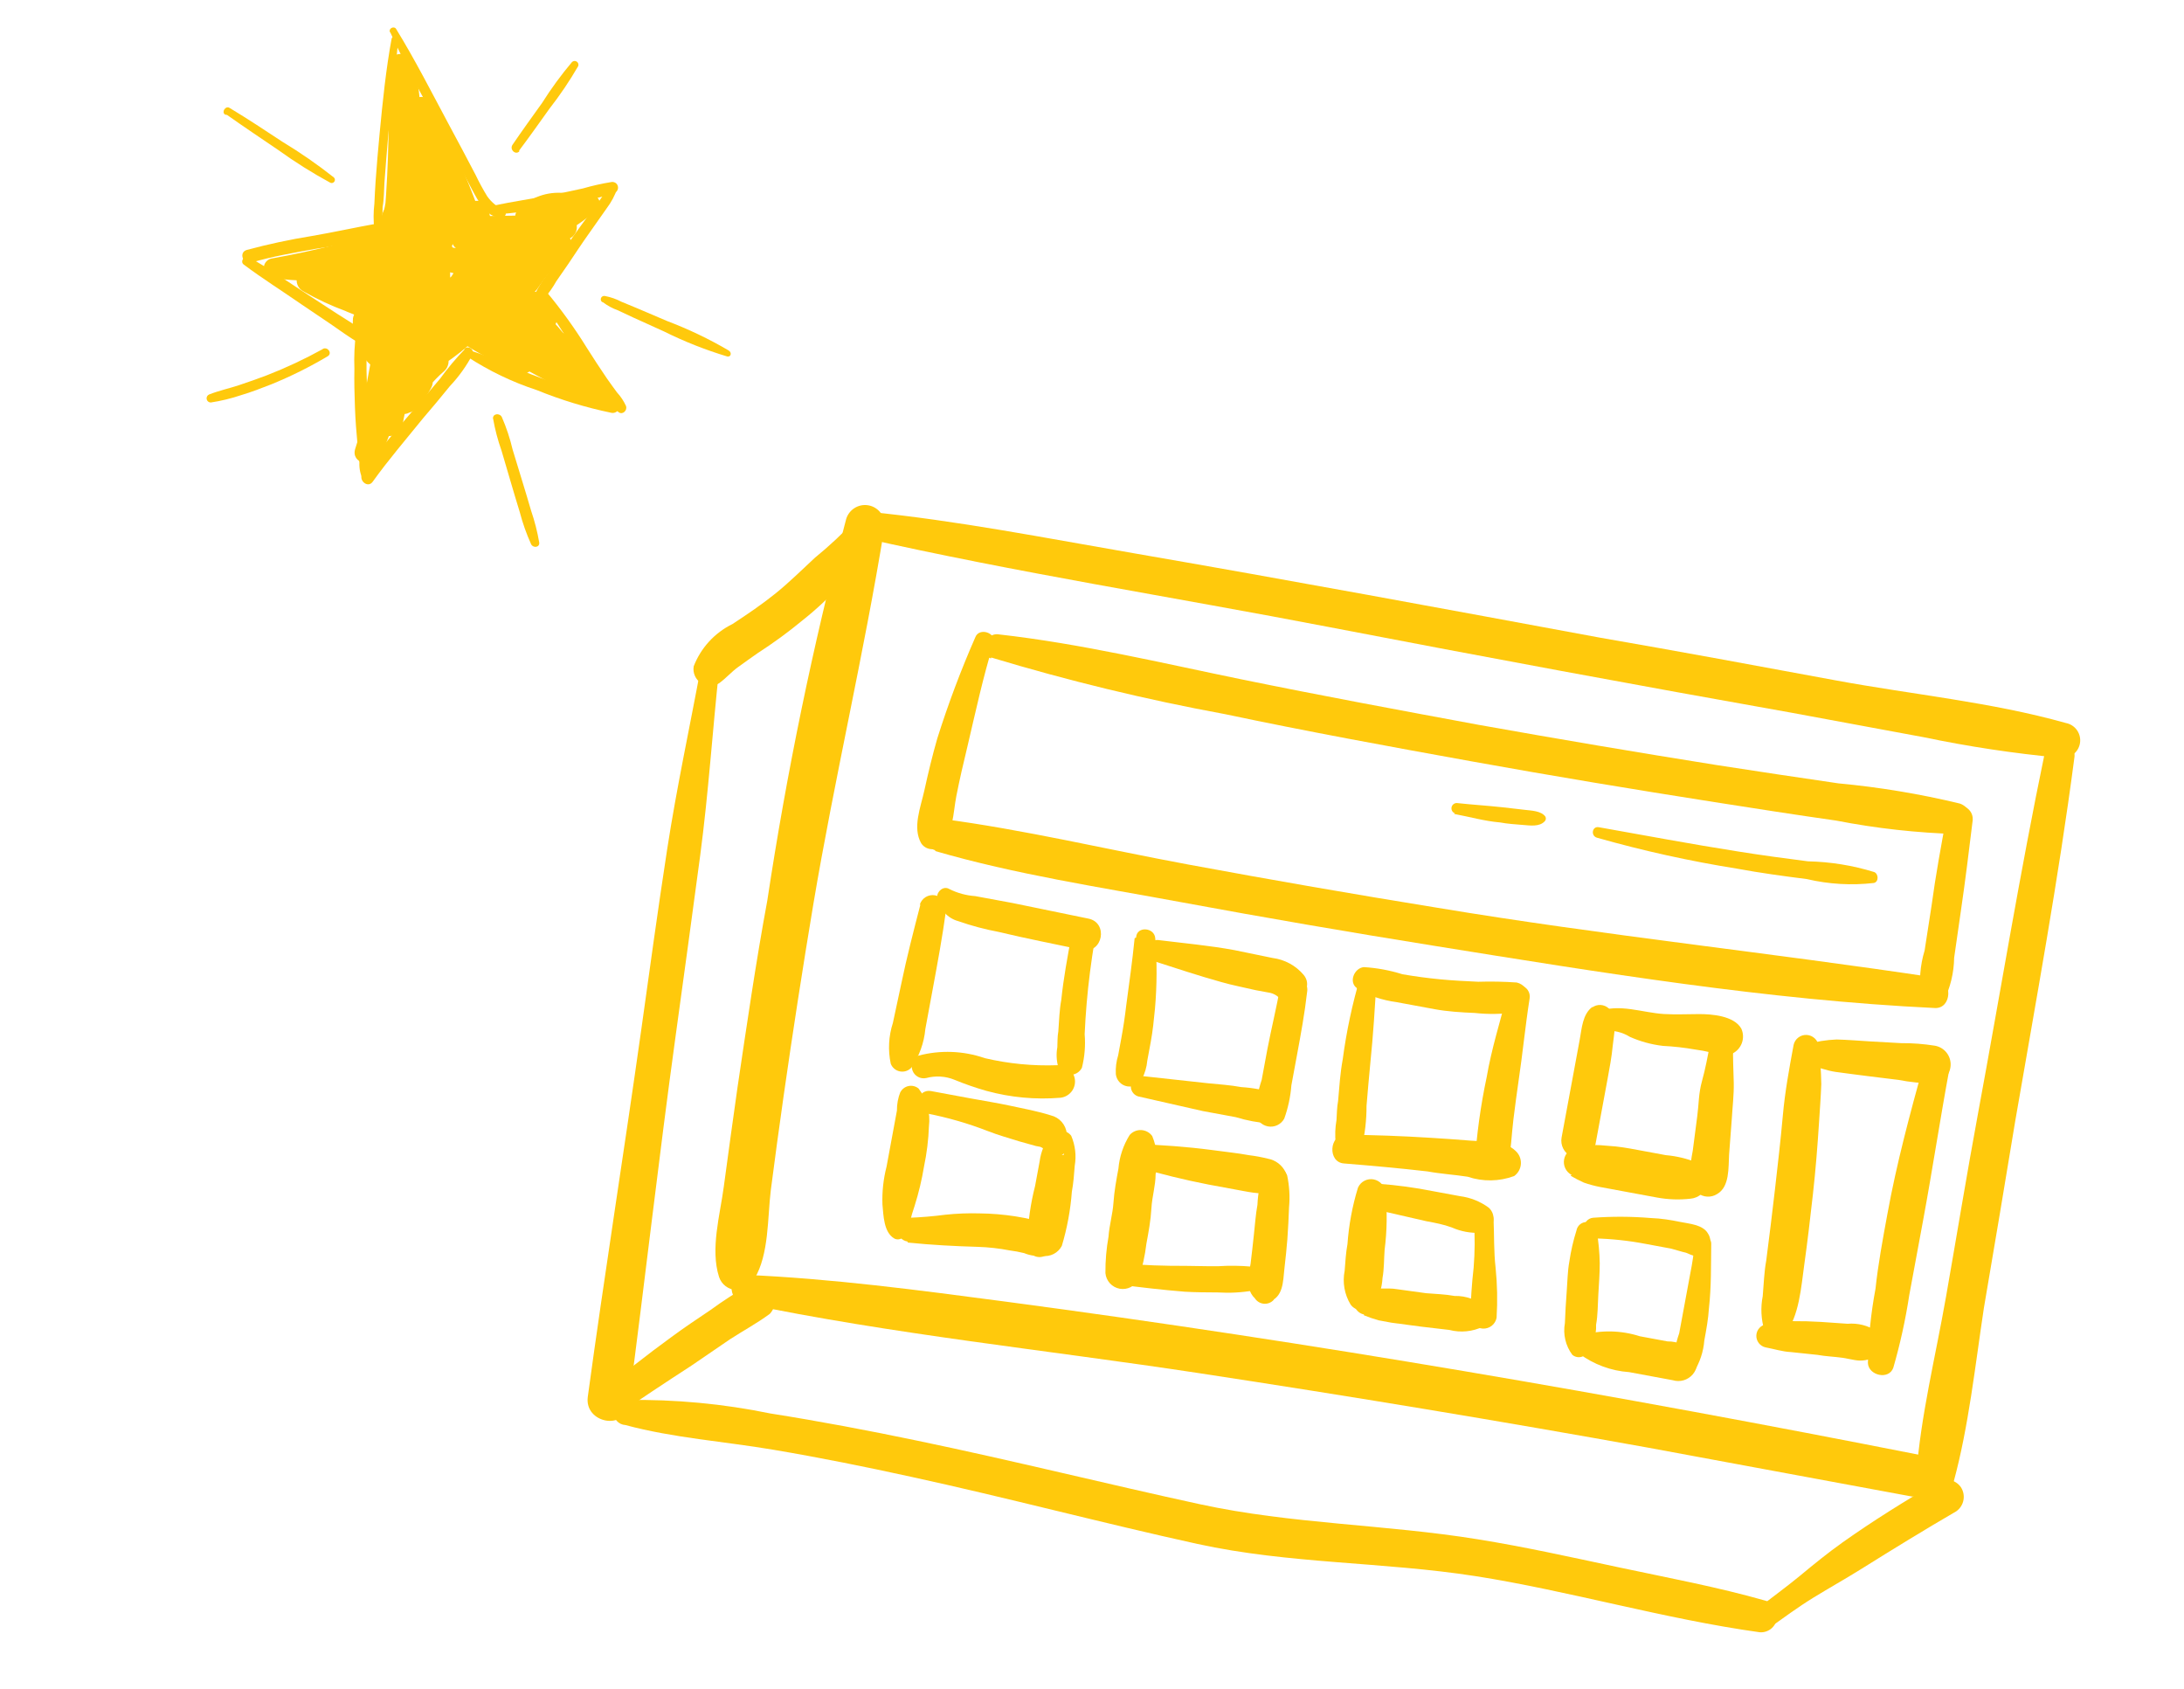 <svg width="203" height="157" viewBox="0 0 203 157" fill="none" xmlns="http://www.w3.org/2000/svg">
<g clipPath="url(#clip0_274_6388)">
<path d="M78.61 48.391C75.551 60.016 73.118 71.796 71.321 83.681C70.257 89.423 69.416 95.224 68.542 101.109C68.11 104.151 67.69 107.195 67.281 110.242C66.931 112.904 66.004 116.07 66.834 118.664C66.944 119.002 67.154 119.3 67.436 119.517C67.719 119.734 68.06 119.86 68.416 119.879C68.772 119.899 69.125 119.81 69.429 119.625C69.733 119.439 69.974 119.166 70.12 118.842C71.489 116.583 71.33 113.18 71.646 110.601C72.02 107.71 72.415 104.805 72.836 101.85C73.686 95.907 74.605 89.977 75.593 84.059C77.561 72.366 80.296 60.797 82.195 49.091C82.283 48.615 82.178 48.123 81.904 47.724C81.629 47.325 81.208 47.051 80.732 46.963C80.255 46.875 79.764 46.979 79.365 47.254C78.966 47.528 78.692 47.95 78.604 48.426L78.61 48.391Z" fill="#FFC90C"/>
<path d="M80.184 49.975C94.477 53.215 109.039 55.481 123.505 58.268C137.972 61.054 152.249 63.699 166.65 66.258C170.709 67.01 174.786 67.765 178.793 68.507C182.961 69.378 187.174 70.014 191.413 70.413C191.841 70.493 192.282 70.399 192.641 70.152C193 69.906 193.246 69.527 193.325 69.099C193.404 68.671 193.31 68.229 193.064 67.871C192.817 67.512 192.438 67.266 192.01 67.187C185.103 65.244 177.698 64.536 170.638 63.229C163.577 61.921 156.013 60.52 148.677 59.251C134.295 56.588 119.914 53.924 105.5 51.434C97.241 50.012 89.002 48.379 80.651 47.55C80.341 47.53 80.034 47.624 79.788 47.815C79.543 48.006 79.376 48.28 79.319 48.586C79.262 48.892 79.32 49.208 79.481 49.474C79.641 49.74 79.894 49.938 80.191 50.031L80.184 49.975Z" fill="#FFC90C"/>
<path d="M190.064 69.946C187.752 81.073 185.926 92.29 183.857 103.462C182.807 109.135 181.877 114.83 180.879 120.513C179.88 126.195 178.531 131.543 178.118 137.065C178.033 137.525 178.134 138 178.399 138.386C178.664 138.772 179.072 139.036 179.532 139.121C179.992 139.206 180.467 139.105 180.853 138.84C181.238 138.575 181.503 138.168 181.588 137.708C182.986 132.584 183.59 126.9 184.399 121.559C185.389 115.762 186.362 109.961 187.317 104.157C189.257 92.907 191.329 81.718 192.805 70.454C192.873 70.09 192.793 69.715 192.583 69.41C192.374 69.106 192.052 68.897 191.689 68.829C191.325 68.762 190.95 68.842 190.645 69.051C190.341 69.261 190.132 69.583 190.064 69.946Z" fill="#FFC90C"/>
<path d="M68.986 121.09C82.98 124.005 97.316 125.457 111.434 127.606C125.552 129.754 139.322 132.035 153.214 134.536C161.309 136.035 169.469 137.546 177.691 139.069C178.181 139.113 178.67 138.972 179.061 138.674C179.453 138.377 179.72 137.944 179.809 137.461C179.899 136.977 179.805 136.477 179.546 136.059C179.287 135.642 178.881 135.335 178.408 135.2C150.261 129.647 121.94 124.743 93.501 120.965C85.409 119.897 77.32 118.812 69.166 118.468C67.636 118.4 67.621 120.801 69.041 121.082L68.986 121.09Z" fill="#FFC90C"/>
<path d="M90.656 59.216C89.309 62.287 88.128 65.429 87.119 68.627C86.664 70.212 86.275 71.826 85.924 73.43C85.573 75.034 84.797 76.899 85.621 78.362C85.711 78.5 85.828 78.619 85.965 78.71C86.103 78.802 86.257 78.865 86.419 78.895C86.582 78.925 86.748 78.921 86.909 78.885C87.07 78.849 87.222 78.78 87.356 78.683C88.62 77.572 88.584 75.537 88.891 73.979C89.197 72.421 89.556 70.873 89.932 69.327C90.685 66.13 91.37 62.919 92.346 59.78C92.653 58.797 91.009 58.277 90.656 59.216Z" fill="#FFC90C"/>
<path d="M92.137 61.104C99.274 63.26 106.527 65.017 113.86 66.365C121.458 67.97 129.111 69.369 136.751 70.748C144.39 72.127 151.772 73.35 159.374 74.543C163.14 75.133 166.907 75.723 170.665 76.257C174.405 76.985 178.198 77.405 182.006 77.514C183.808 77.471 183.563 75.111 182.138 74.668C178.434 73.776 174.67 73.151 170.876 72.798C167.103 72.242 163.33 71.687 159.563 71.097C152.174 69.92 144.797 68.674 137.433 67.358C130.077 65.995 122.722 64.633 115.392 63.132C108.062 61.631 100.468 59.812 92.84 58.955C91.625 58.73 90.716 60.733 92.103 61.188L92.137 61.104Z" fill="#FFC90C"/>
<path d="M86.921 79.087C94.378 81.258 102.198 82.437 109.814 83.847C117.43 85.258 125.446 86.635 133.358 87.903C148.709 90.369 164.293 92.932 179.837 93.676C181.437 93.757 181.534 91.101 179.98 90.867C164.534 88.527 149.005 86.925 133.601 84.359C125.89 83.111 118.177 81.772 110.463 80.343C102.83 78.93 95.184 77.101 87.477 76.086C87.108 76.059 86.743 76.168 86.45 76.394C86.157 76.619 85.958 76.945 85.891 77.309C85.823 77.672 85.892 78.047 86.085 78.363C86.278 78.678 86.58 78.912 86.934 79.018L86.921 79.087Z" fill="#FFC90C"/>
<path d="M180.952 75.741C180.432 78.552 179.915 81.345 179.533 84.181L178.89 88.332C178.462 89.736 178.353 91.218 178.571 92.669C178.646 92.869 178.771 93.046 178.934 93.183C179.097 93.32 179.293 93.412 179.503 93.451C179.712 93.49 179.928 93.473 180.13 93.404C180.331 93.335 180.511 93.214 180.653 93.055C181.279 91.794 181.615 90.41 181.636 89.002L182.257 84.685C182.673 81.856 183.017 79.03 183.364 76.188C183.383 75.886 183.291 75.588 183.105 75.35C182.92 75.112 182.653 74.95 182.356 74.895C182.059 74.84 181.752 74.896 181.494 75.052C181.235 75.208 181.042 75.453 180.952 75.741Z" fill="#FFC90C"/>
<path d="M85.548 84.072C84.918 86.503 84.288 88.935 83.78 91.388L82.992 95.064C82.595 96.287 82.527 97.592 82.793 98.849C82.863 99.033 82.979 99.196 83.13 99.322C83.281 99.448 83.462 99.532 83.656 99.568C83.849 99.604 84.048 99.59 84.234 99.526C84.421 99.463 84.587 99.352 84.719 99.206C85.447 98.141 85.892 96.908 86.01 95.623L86.694 91.928C87.151 89.465 87.607 87.001 87.942 84.516C87.961 84.21 87.868 83.907 87.68 83.665C87.492 83.423 87.221 83.259 86.92 83.203C86.618 83.147 86.307 83.204 86.044 83.362C85.782 83.521 85.587 83.77 85.496 84.062L85.548 84.072Z" fill="#FFC90C"/>
<path d="M87.153 83.454C87.229 83.96 87.451 84.432 87.791 84.814C88.132 85.196 88.576 85.47 89.07 85.603C90.291 86.03 91.543 86.364 92.814 86.602C95.391 87.222 97.99 87.721 100.631 88.282C102.505 88.629 103.038 85.75 101.171 85.368L94.119 83.918C92.974 83.706 91.846 83.497 90.649 83.276C89.805 83.219 88.98 82.993 88.224 82.611C87.708 82.3 87.072 82.829 87.114 83.375L87.153 83.454Z" fill="#FFC90C"/>
<path d="M99.583 86.977C99.22 88.938 98.853 90.915 98.646 92.905C98.466 93.876 98.446 94.859 98.37 95.85C98.283 96.318 98.297 96.823 98.277 97.322C98.169 97.923 98.196 98.541 98.355 99.131C98.442 99.345 98.59 99.531 98.779 99.665C98.969 99.798 99.193 99.875 99.424 99.886C99.656 99.897 99.886 99.841 100.088 99.726C100.289 99.61 100.453 99.44 100.56 99.234C100.819 98.213 100.906 97.156 100.817 96.106C100.866 95.164 100.914 94.222 101.001 93.269C101.167 91.308 101.423 89.346 101.745 87.414C101.76 87.144 101.676 86.877 101.509 86.664C101.342 86.451 101.103 86.307 100.837 86.257C100.571 86.208 100.296 86.258 100.064 86.397C99.832 86.535 99.659 86.754 99.576 87.012L99.583 86.977Z" fill="#FFC90C"/>
<path d="M86.1 100.181C86.963 99.949 87.879 100.005 88.707 100.341C89.687 100.746 90.689 101.093 91.709 101.381C93.93 101.988 96.24 102.203 98.535 102.017C98.936 101.982 99.307 101.789 99.566 101.48C99.826 101.172 99.951 100.773 99.916 100.371C99.881 99.97 99.688 99.599 99.379 99.339C99.071 99.08 98.672 98.955 98.27 98.99C96.007 99.072 93.742 98.852 91.537 98.335C89.545 97.644 87.392 97.564 85.354 98.105C85.112 98.227 84.923 98.434 84.823 98.686C84.723 98.937 84.718 99.217 84.81 99.472C84.902 99.727 85.083 99.94 85.321 100.07C85.558 100.201 85.835 100.24 86.1 100.181Z" fill="#FFC90C"/>
<path d="M105.463 87.189C105.254 89.285 104.958 91.366 104.68 93.45C104.559 94.492 104.404 95.522 104.215 96.539L103.933 98.066C103.757 98.633 103.683 99.227 103.715 99.82C103.744 100.096 103.862 100.356 104.051 100.56C104.239 100.764 104.489 100.901 104.762 100.952C105.035 101.003 105.317 100.963 105.566 100.841C105.815 100.718 106.018 100.517 106.144 100.27C106.417 99.74 106.585 99.161 106.639 98.567C106.738 98.029 106.841 97.474 106.96 96.832C107.15 95.809 107.253 94.769 107.352 93.747C107.543 91.57 107.552 89.381 107.38 87.203C107.32 86.169 105.64 86.037 105.6 87.125L105.463 87.189Z" fill="#FFC90C"/>
<path d="M107.223 89.308C109.322 89.984 111.402 90.674 113.517 91.263C114.574 91.567 115.649 91.766 116.715 92.017C117.184 92.104 117.635 92.187 118.086 92.271C118.372 92.342 118.635 92.483 118.853 92.682C120.133 93.906 122.317 91.996 121.176 90.6C120.446 89.733 119.416 89.171 118.292 89.026L114.749 88.297C112.407 87.864 109.988 87.649 107.62 87.354C107.382 87.342 107.146 87.418 106.959 87.566C106.771 87.715 106.644 87.926 106.6 88.161C106.557 88.396 106.6 88.639 106.722 88.845C106.844 89.051 107.037 89.205 107.264 89.28L107.223 89.308Z" fill="#FFC90C"/>
<path d="M118.994 91.738C118.634 93.681 118.173 95.588 117.799 97.51L117.272 100.355C116.934 101.358 116.74 102.403 116.697 103.46C116.737 103.759 116.87 104.038 117.078 104.256C117.286 104.475 117.557 104.622 117.854 104.677C118.15 104.732 118.456 104.692 118.728 104.562C119.001 104.432 119.225 104.22 119.369 103.955C119.727 102.96 119.95 101.921 120.031 100.866L120.558 98.021C120.914 96.095 121.271 94.17 121.492 92.201C121.553 91.87 121.481 91.528 121.29 91.25C121.099 90.972 120.806 90.782 120.474 90.721C120.143 90.659 119.801 90.732 119.523 90.923C119.246 91.114 119.055 91.407 118.994 91.738Z" fill="#FFC90C"/>
<path d="M105.775 101.885L111.802 103.252C112.825 103.442 113.831 103.628 114.855 103.817C115.893 104.135 116.964 104.334 118.047 104.409C118.364 104.375 118.662 104.239 118.896 104.022C119.13 103.805 119.288 103.519 119.346 103.205C119.405 102.891 119.36 102.567 119.219 102.281C119.078 101.994 118.848 101.761 118.564 101.616C117.528 101.289 116.456 101.091 115.372 101.024C114.349 100.835 113.32 100.77 112.28 100.667L106.125 99.994C105.891 99.982 105.66 100.057 105.476 100.202C105.292 100.348 105.167 100.555 105.124 100.786C105.081 101.017 105.124 101.256 105.243 101.458C105.363 101.66 105.552 101.811 105.775 101.885Z" fill="#FFC90C"/>
<path d="M126.441 90.766C125.699 93.274 125.152 95.836 124.807 98.43C124.569 99.713 124.487 101.026 124.374 102.315C124.265 102.905 124.26 103.514 124.226 104.082C124.1 104.794 124.074 105.52 124.15 106.239C124.184 106.514 124.303 106.772 124.49 106.977C124.677 107.182 124.923 107.324 125.194 107.383C125.467 107.432 125.748 107.39 125.995 107.264C126.242 107.138 126.441 106.935 126.561 106.685C126.869 105.403 127.022 104.088 127.017 102.768C127.131 101.48 127.23 100.17 127.363 98.867C127.634 96.244 127.807 93.566 127.94 91.007C127.976 90.809 127.933 90.605 127.819 90.439C127.705 90.273 127.53 90.16 127.332 90.123C127.134 90.086 126.93 90.13 126.764 90.244C126.598 90.358 126.484 90.533 126.448 90.731L126.441 90.766Z" fill="#FFC90C"/>
<path d="M126.156 91.914C127.279 92.545 128.513 92.956 129.79 93.126C130.969 93.344 132.166 93.566 133.346 93.784C134.526 94.003 135.838 94.084 137.085 94.136C138.336 94.272 139.599 94.253 140.845 94.079C141.173 94.035 141.475 93.879 141.699 93.636C141.923 93.393 142.055 93.079 142.071 92.749C142.087 92.419 141.987 92.093 141.788 91.83C141.589 91.566 141.304 91.38 140.982 91.305C139.792 91.222 138.599 91.198 137.407 91.235C136.233 91.179 135.076 91.126 133.86 91.008C132.644 90.891 131.541 90.74 130.358 90.539C129.193 90.171 127.987 89.948 126.767 89.874C125.872 89.96 125.324 91.276 126.134 91.838L126.156 91.914Z" fill="#FFC90C"/>
<path d="M140.092 92.416C139.426 94.948 138.625 97.528 138.185 100.101C137.624 102.736 137.255 105.409 137.081 108.097C137.037 109.883 139.862 109.94 140.19 108.26C140.448 106.872 140.5 105.429 140.67 104.025C140.84 102.621 140.976 101.695 141.139 100.523C141.524 97.957 141.771 95.365 142.174 92.802C142.225 92.526 142.165 92.241 142.006 92.009C141.847 91.778 141.602 91.619 141.326 91.568C141.05 91.517 140.765 91.578 140.534 91.737C140.302 91.896 140.144 92.14 140.092 92.416Z" fill="#FFC90C"/>
<path d="M124.911 108.12C127.509 108.332 130.104 108.562 132.686 108.861C133.918 109.089 135.179 109.161 136.417 109.354C137.821 109.827 139.345 109.805 140.735 109.293C140.919 109.162 141.071 108.992 141.18 108.794C141.289 108.597 141.353 108.377 141.365 108.151C141.377 107.926 141.339 107.701 141.252 107.492C141.165 107.284 141.033 107.098 140.864 106.948C139.846 105.952 138.059 106.106 136.732 106.003C135.406 105.901 134.221 105.807 132.96 105.735C130.335 105.572 127.627 105.466 125.046 105.454C123.54 105.444 123.39 108 124.911 108.12Z" fill="#FFC90C"/>
<path d="M148.755 95.15L148.325 95.824L148.798 95.786L148.005 93.576C147.091 94.25 147.024 95.583 146.831 96.624C146.638 97.665 146.455 98.653 146.269 99.66C145.896 101.672 145.523 103.684 145.147 105.714C145.085 106.061 145.137 106.418 145.296 106.732C145.455 107.046 145.711 107.3 146.027 107.456C146.292 107.559 146.575 107.611 146.86 107.61C147.211 107.581 147.543 107.436 147.804 107.199C148.065 106.962 148.241 106.646 148.305 106.299C148.681 104.269 149.053 102.257 149.426 100.244C149.612 99.238 149.802 98.215 149.901 97.192C150.001 96.17 150.358 94.729 149.688 93.887C149.517 93.654 149.269 93.49 148.988 93.423C148.706 93.357 148.411 93.392 148.153 93.524C147.896 93.655 147.694 93.874 147.583 94.141C147.472 94.407 147.459 94.705 147.548 94.98C147.805 95.53 148.01 96.071 148.704 96.002C148.8 95.991 148.889 95.947 148.955 95.877C149.021 95.807 149.06 95.715 149.065 95.619C149.069 95.523 149.04 95.428 148.981 95.352C148.923 95.275 148.839 95.222 148.745 95.202L148.755 95.15Z" fill="#FFC90C"/>
<path d="M149.12 95.809C149.951 95.719 150.787 95.912 151.495 96.356C152.471 96.789 153.508 97.072 154.569 97.195C155.571 97.245 156.569 97.358 157.557 97.532C158.047 97.597 158.533 97.687 159.014 97.802L159.465 97.886C159.96 98.067 160.5 98.078 161.002 97.919C161.423 97.72 161.748 97.363 161.906 96.925C162.065 96.487 162.044 96.004 161.848 95.582C161.17 94.398 159.119 94.233 157.897 94.24C156.676 94.247 155.753 94.292 154.669 94.234C152.681 94.118 150.478 93.225 148.537 94.014C148.298 94.1 148.102 94.279 147.994 94.509C147.885 94.74 147.873 95.004 147.96 95.244C148.046 95.483 148.224 95.679 148.455 95.787C148.685 95.896 148.95 95.908 149.189 95.821L149.12 95.809Z" fill="#FFC90C"/>
<path d="M158.943 97.018C158.728 98.18 158.519 99.308 158.197 100.468C157.874 101.629 157.906 102.621 157.762 103.689L157.341 106.931C157.106 108.197 156.782 109.949 157.812 110.876C158.063 111.072 158.368 111.186 158.686 111.203C159.003 111.221 159.319 111.14 159.589 110.972C160.791 110.297 160.643 108.475 160.717 107.305L160.964 104.031C161.031 102.895 161.174 101.737 161.15 100.603C161.127 99.468 161.055 98.306 161.094 97.129C161.133 95.952 159.127 95.832 158.94 97.035L158.943 97.018Z" fill="#FFC90C"/>
<path d="M145.98 109.261C146.384 109.497 146.799 109.712 147.225 109.904C147.705 110.07 148.196 110.203 148.694 110.302C149.596 110.469 150.429 110.623 151.366 110.797L154.02 111.288C155.043 111.476 156.088 111.513 157.122 111.396C157.508 111.364 157.873 111.206 158.16 110.947C158.448 110.687 158.642 110.34 158.712 109.959C158.783 109.578 158.726 109.185 158.551 108.839C158.375 108.494 158.091 108.216 157.742 108.048C156.815 107.67 155.837 107.435 154.839 107.349L152.185 106.857C151.3 106.693 150.45 106.536 149.491 106.484C148.984 106.429 148.474 106.401 147.964 106.399C147.49 106.451 147.02 106.532 146.555 106.64C146.268 106.675 145.999 106.8 145.788 106.998C145.577 107.196 145.434 107.457 145.382 107.742C145.329 108.026 145.369 108.32 145.495 108.581C145.621 108.842 145.827 109.055 146.083 109.19L145.98 109.261Z" fill="#FFC90C"/>
<path d="M166.709 97.13C166.301 99.334 165.912 101.433 165.712 103.674C165.512 105.916 165.241 108.252 164.98 110.537C164.718 112.821 164.454 114.925 164.171 117.133C163.968 118.226 163.943 119.334 163.844 120.446C163.634 121.512 163.689 122.612 164.004 123.652C164.074 123.831 164.188 123.991 164.337 124.114C164.485 124.237 164.662 124.32 164.852 124.355C165.041 124.39 165.237 124.376 165.42 124.314C165.602 124.252 165.766 124.145 165.895 124.002C167.242 122.349 167.414 119.582 167.706 117.519C167.998 115.456 168.269 113.12 168.515 110.922C168.76 108.725 168.936 106.514 169.078 104.298C169.151 103.127 169.242 101.96 169.287 100.748C169.269 99.569 169.188 98.392 169.043 97.222C169.011 96.945 168.882 96.687 168.678 96.496C168.475 96.305 168.211 96.192 167.932 96.177C167.653 96.162 167.378 96.246 167.156 96.414C166.933 96.582 166.777 96.824 166.715 97.096L166.709 97.13Z" fill="#FFC90C"/>
<path d="M168.071 98.981C168.939 99.141 169.771 99.493 170.61 99.612C171.449 99.732 172.607 99.874 173.588 100.002L176.465 100.356C177.533 100.563 178.618 100.674 179.705 100.686C180.13 100.648 180.526 100.457 180.821 100.148C181.116 99.84 181.288 99.436 181.308 99.01C181.331 98.579 181.195 98.156 180.927 97.819C180.659 97.481 180.277 97.254 179.853 97.179C178.817 97.012 177.77 96.932 176.721 96.94L173.808 96.777C172.78 96.712 171.754 96.63 170.719 96.6C169.76 96.635 168.809 96.791 167.888 97.063C166.933 97.28 167.104 98.873 168.037 98.974L168.071 98.981Z" fill="#FFC90C"/>
<path d="M178.796 98.92C177.529 103.53 176.29 108.091 175.436 112.796C175.003 115.138 174.569 117.48 174.325 119.767C173.896 122.044 173.661 124.354 173.62 126.67C173.675 127.829 175.567 128.269 175.98 127.107C176.621 124.889 177.117 122.631 177.465 120.349C177.895 118.024 178.329 115.682 178.75 113.409C179.614 108.743 180.322 104.047 181.19 99.363C181.25 99.037 181.178 98.699 180.99 98.426C180.802 98.152 180.513 97.964 180.186 97.904C179.859 97.843 179.522 97.915 179.248 98.103C178.974 98.291 178.787 98.581 178.726 98.907L178.796 98.92Z" fill="#FFC90C"/>
<path d="M164.144 125.22C164.908 125.362 165.669 125.61 166.452 125.648L168.916 125.907C169.679 126.048 170.482 126.071 171.269 126.181L172.432 126.396C173.068 126.512 173.725 126.398 174.285 126.076C174.476 125.946 174.635 125.775 174.748 125.574C174.862 125.374 174.928 125.15 174.941 124.919C174.954 124.689 174.914 124.459 174.824 124.247C174.734 124.035 174.596 123.847 174.421 123.696C173.625 123.176 172.677 122.937 171.729 123.018L169.249 122.846C168.38 122.793 167.469 122.768 166.643 122.776C165.824 122.818 165.01 122.913 164.204 123.06C163.948 123.093 163.712 123.215 163.537 123.405C163.363 123.595 163.261 123.84 163.25 124.097C163.239 124.355 163.319 124.608 163.476 124.813C163.633 125.017 163.858 125.159 164.11 125.214L164.144 125.22Z" fill="#FFC90C"/>
<path d="M83.69 101.473C83.471 102.025 83.362 102.614 83.368 103.208C83.262 103.78 83.156 104.352 83.047 104.942C82.838 106.07 82.629 107.198 82.405 108.412C82.109 109.56 81.98 110.745 82.022 111.93C82.12 112.953 82.135 114.516 83.123 115.094C83.236 115.155 83.364 115.183 83.492 115.175C83.621 115.167 83.744 115.124 83.849 115.049C84.262 114.66 84.519 114.133 84.572 113.568C84.692 113.062 84.838 112.562 85.01 112.07C85.389 110.867 85.683 109.638 85.889 108.393C86.145 107.169 86.298 105.924 86.344 104.674C86.5 103.421 86.154 102.157 85.381 101.158C85.253 101.052 85.102 100.976 84.941 100.936C84.779 100.896 84.611 100.892 84.448 100.926C84.285 100.959 84.132 101.029 84 101.13C83.867 101.23 83.759 101.359 83.683 101.507L83.69 101.473Z" fill="#FFC90C"/>
<path d="M86.137 103.472C88.084 103.849 89.994 104.401 91.842 105.12C92.796 105.494 93.786 105.768 94.769 106.075L96.288 106.5L96.687 106.574L97 106.722C97.206 106.868 97.122 106.744 96.72 106.49C96.875 106.702 97.092 106.859 97.341 106.94C97.59 107.022 97.858 107.023 98.107 106.945C98.428 106.821 98.701 106.601 98.89 106.314C99.078 106.027 99.171 105.688 99.157 105.345C99.116 104.944 98.952 104.566 98.687 104.263C98.421 103.959 98.068 103.746 97.676 103.653C96.456 103.266 95.172 103.028 93.912 102.759C92.652 102.489 91.484 102.309 90.269 102.084C89.055 101.859 87.771 101.621 86.522 101.39C86.26 101.341 85.989 101.399 85.769 101.55C85.549 101.701 85.399 101.933 85.35 102.196C85.302 102.458 85.359 102.729 85.51 102.949C85.661 103.168 85.894 103.319 86.156 103.368L86.137 103.472Z" fill="#FFC90C"/>
<path d="M84.383 115.472C86.549 115.694 88.717 115.809 90.894 115.871C91.886 115.902 92.873 116.013 93.847 116.202C94.297 116.259 94.743 116.342 95.183 116.45C95.817 116.714 96.514 116.787 97.189 116.66L95.802 116.403L95.698 116.384C95.804 116.513 95.937 116.619 96.088 116.694C96.238 116.769 96.402 116.811 96.57 116.819C96.738 116.826 96.905 116.798 97.061 116.737C97.218 116.675 97.359 116.582 97.477 116.462C97.776 116.247 97.98 115.925 98.047 115.563C98.114 115.201 98.039 114.827 97.837 114.519C97.171 113.463 95.511 113.227 94.38 113.036C93.28 112.865 92.17 112.773 91.057 112.761C89.989 112.73 88.921 112.772 87.858 112.886C86.718 113.034 85.588 113.13 84.45 113.17C84.178 113.189 83.923 113.307 83.732 113.502C83.541 113.697 83.429 113.955 83.416 114.227C83.403 114.499 83.491 114.767 83.663 114.979C83.834 115.191 84.078 115.332 84.347 115.376L84.383 115.472Z" fill="#FFC90C"/>
<path d="M98.86 107.336L98.043 107.292L97.687 105.432C97.116 106.153 96.751 107.016 96.633 107.928C96.492 108.691 96.35 109.455 96.209 110.218C95.791 111.842 95.555 113.507 95.505 115.183C95.545 115.549 95.699 115.892 95.944 116.166C96.189 116.44 96.514 116.63 96.873 116.711C97.236 116.764 97.607 116.702 97.934 116.535C98.261 116.367 98.528 116.101 98.697 115.774C99.188 114.136 99.501 112.449 99.628 110.744C99.776 109.946 99.834 109.149 99.895 108.335C100.057 107.393 99.943 106.425 99.568 105.547C99.466 105.412 99.335 105.301 99.186 105.221C99.036 105.142 98.871 105.096 98.702 105.087C98.533 105.077 98.364 105.105 98.206 105.168C98.049 105.231 97.907 105.328 97.791 105.451C97.827 105.26 97.54 105.745 97.495 105.791C97.383 105.97 97.304 106.168 97.261 106.376C97.247 106.572 97.292 106.768 97.39 106.939C97.488 107.11 97.635 107.247 97.812 107.334C97.988 107.421 98.187 107.453 98.382 107.426C98.577 107.399 98.76 107.314 98.906 107.183L98.86 107.336Z" fill="#FFC90C"/>
<path d="M105.001 105.474C104.411 106.419 104.052 107.49 103.956 108.6C103.763 109.641 103.567 110.699 103.495 111.762C103.424 112.826 103.107 113.861 103.035 114.925C102.834 116.044 102.738 117.179 102.748 118.317C102.781 118.668 102.928 118.999 103.166 119.26C103.405 119.521 103.721 119.697 104.069 119.761C104.416 119.825 104.775 119.774 105.09 119.616C105.406 119.458 105.662 119.202 105.819 118.885C106.176 117.81 106.424 116.702 106.557 115.577C106.759 114.484 106.959 113.408 107.022 112.29C107.086 111.171 107.411 110.191 107.413 109.115C107.672 107.93 107.562 106.696 107.099 105.576C106.982 105.411 106.828 105.276 106.651 105.179C106.473 105.083 106.277 105.028 106.075 105.018C105.873 105.008 105.672 105.044 105.486 105.123C105.3 105.202 105.134 105.322 105.001 105.474Z" fill="#FFC90C"/>
<path d="M105.735 108.483C107.917 109.103 110.077 109.646 112.312 110.078C113.405 110.28 114.498 110.483 115.591 110.685C116.684 110.888 118.366 111.199 119.256 110.27C119.416 110.094 119.523 109.878 119.567 109.645C119.61 109.412 119.587 109.172 119.501 108.951C119.346 108.62 119.114 108.331 118.824 108.109C118.534 107.887 118.195 107.737 117.835 107.674C117.264 107.531 116.685 107.423 116.1 107.353C114.973 107.144 113.826 107.039 112.602 106.866C110.272 106.56 107.969 106.403 105.635 106.312C105.375 106.331 105.131 106.446 104.95 106.635C104.77 106.823 104.665 107.072 104.656 107.332C104.646 107.595 104.729 107.854 104.891 108.061C105.053 108.269 105.283 108.412 105.541 108.465L105.735 108.483Z" fill="#FFC90C"/>
<path d="M103.935 119.361C105.984 119.633 108.04 119.87 110.108 120.038C111.137 120.102 112.178 120.098 113.199 120.108C114.302 120.176 115.409 120.117 116.498 119.929C117.643 119.657 117.382 117.868 116.317 117.707C115.287 117.615 114.252 117.603 113.22 117.671C112.23 117.685 111.216 117.641 110.23 117.638C108.236 117.645 106.274 117.587 104.298 117.401C103.044 117.294 102.642 119.175 103.935 119.361Z" fill="#FFC90C"/>
<path d="M117.418 109.048C117.1 109.989 116.919 110.97 116.878 111.963C116.711 112.865 116.661 113.717 116.551 114.701C116.44 115.685 116.368 116.462 116.24 117.443C116.138 117.998 116.035 118.553 116.058 119.203C116.039 119.56 116.123 119.915 116.302 120.225C116.48 120.535 116.744 120.787 117.062 120.95L116.45 120.281L116.529 120.439C116.596 120.618 116.709 120.778 116.856 120.901C117.002 121.024 117.179 121.107 117.367 121.142C117.556 121.177 117.75 121.163 117.932 121.1C118.113 121.038 118.275 120.929 118.402 120.786L118.428 120.647L117.917 120.983C119.285 120.572 119.254 119.095 119.382 117.917C119.511 116.739 119.582 116.16 119.658 115.169C119.734 114.178 119.775 113.181 119.816 112.184C119.906 111.201 119.847 110.21 119.643 109.245C119.557 109.017 119.406 108.819 119.21 108.675C119.013 108.531 118.779 108.448 118.535 108.435C118.292 108.422 118.05 108.481 117.84 108.604C117.629 108.726 117.459 108.907 117.35 109.125L117.418 109.048Z" fill="#FFC90C"/>
<path d="M126.21 110.407C125.694 112.1 125.371 113.846 125.246 115.611C125.095 116.427 125.048 117.261 124.984 118.093C124.768 119.169 124.964 120.288 125.534 121.227C125.641 121.38 125.782 121.506 125.945 121.596C126.108 121.687 126.29 121.739 126.476 121.75C126.662 121.76 126.849 121.728 127.021 121.656C127.193 121.584 127.347 121.474 127.47 121.334C127.654 121.148 127.808 120.934 127.928 120.701C127.951 120.58 127.947 120.597 127.928 120.701C128.061 120.541 128.167 120.361 128.242 120.167C128.389 119.712 128.477 119.24 128.503 118.762C128.66 117.912 128.633 116.992 128.697 116.161C128.925 114.38 128.951 112.579 128.776 110.792C128.743 110.505 128.62 110.235 128.424 110.022C128.228 109.808 127.97 109.662 127.687 109.604C127.401 109.548 127.104 109.588 126.843 109.718C126.582 109.849 126.371 110.061 126.244 110.323L126.21 110.407Z" fill="#FFC90C"/>
<path d="M127.712 112.372L132.583 113.489C133.381 113.637 134.179 113.785 134.951 114.071C135.785 114.441 136.694 114.61 137.605 114.563C137.865 114.539 138.112 114.44 138.316 114.277C138.521 114.115 138.673 113.897 138.755 113.649C138.837 113.402 138.845 113.135 138.778 112.883C138.711 112.631 138.572 112.404 138.378 112.23C137.592 111.652 136.673 111.285 135.705 111.16L133.19 110.695C131.525 110.362 129.842 110.134 128.149 110.012C127.819 109.96 127.481 110.037 127.206 110.226C126.93 110.415 126.738 110.703 126.668 111.03C126.612 111.361 126.686 111.7 126.877 111.977C127.067 112.253 127.357 112.445 127.686 112.51L127.712 112.372Z" fill="#FFC90C"/>
<path d="M126.769 122.228C127.215 122.41 127.671 122.567 128.135 122.697C128.534 122.77 128.933 122.844 129.332 122.918L132.082 123.284L134.716 123.592C135.768 123.865 136.883 123.753 137.861 123.278C138.128 123.086 138.312 122.799 138.371 122.475C138.431 122.151 138.363 121.817 138.182 121.543C137.364 120.804 136.295 120.407 135.194 120.433C134.326 120.272 133.433 120.251 132.55 120.177L129.908 119.813C129.387 119.717 128.827 119.738 128.287 119.746C127.747 119.754 127.368 119.863 126.895 119.901C126.62 119.925 126.363 120.048 126.171 120.247C125.98 120.445 125.866 120.706 125.851 120.982C125.843 121.256 125.931 121.525 126.102 121.74C126.272 121.955 126.513 122.104 126.782 122.159L126.769 122.228Z" fill="#FFC90C"/>
<path d="M137.002 113.481C137.099 114.92 137.09 116.363 136.973 117.8C136.801 119.312 136.698 120.836 136.668 122.355C136.693 122.649 136.825 122.924 137.038 123.129C137.251 123.333 137.531 123.453 137.826 123.467C138.124 123.483 138.418 123.39 138.653 123.206C138.889 123.022 139.049 122.759 139.106 122.466C139.202 120.917 139.171 119.363 139.015 117.82C138.842 116.334 138.889 114.818 138.826 113.317C138.772 112.158 136.985 112.312 137.002 113.481Z" fill="#FFC90C"/>
<path d="M146.53 114.35C146.232 115.295 146.011 116.262 145.868 117.242C145.701 118.144 145.703 119.006 145.624 120.014C145.545 121.022 145.493 121.982 145.455 122.961C145.361 123.474 145.374 124 145.494 124.506C145.613 125.013 145.835 125.49 146.148 125.907C146.306 126.039 146.503 126.116 146.709 126.125C146.915 126.134 147.118 126.075 147.287 125.956C147.649 125.578 147.93 125.13 148.113 124.639C148.297 124.149 148.378 123.626 148.354 123.103C148.521 122.201 148.501 121.336 148.56 120.343C148.618 119.349 148.694 118.358 148.694 117.389C148.677 116.397 148.584 115.408 148.417 114.431C148.396 114.201 148.292 113.986 148.125 113.827C147.958 113.667 147.739 113.574 147.508 113.564C147.278 113.554 147.051 113.629 146.871 113.773C146.691 113.918 146.57 114.123 146.53 114.35Z" fill="#FFC90C"/>
<path d="M148.168 115.085C149.763 115.121 151.352 115.289 152.919 115.588C153.717 115.736 154.515 115.884 155.313 116.032L156.404 116.341C156.925 116.438 156.888 116.538 157.416 116.69C157.674 116.738 157.941 116.707 158.182 116.602C158.422 116.496 158.625 116.32 158.764 116.096C158.906 115.876 158.98 115.619 158.978 115.357C158.975 115.095 158.896 114.84 158.75 114.623C158.275 113.799 156.997 113.724 156.15 113.549C155.303 113.374 154.415 113.228 153.452 113.193C151.663 113.045 149.865 113.035 148.075 113.166C147.833 113.188 147.61 113.305 147.454 113.492C147.298 113.678 147.223 113.918 147.244 114.16C147.271 114.401 147.388 114.623 147.572 114.78C147.757 114.938 147.994 115.019 148.236 115.008L148.168 115.085Z" fill="#FFC90C"/>
<path d="M157.533 115.473C157.442 116.447 157.299 117.414 157.104 118.372C156.934 119.292 156.763 120.211 156.59 121.148C156.416 122.085 156.249 122.987 156.079 123.906C155.735 124.855 155.579 125.863 155.619 126.871C155.738 127.683 156.888 128.255 157.465 127.464C158.007 126.589 158.332 125.598 158.414 124.572C158.597 123.583 158.783 122.577 158.845 121.566C159.069 119.58 159.03 117.563 159.057 115.576C159.077 114.79 157.761 114.726 157.672 115.499L157.533 115.473Z" fill="#FFC90C"/>
<path d="M146.777 125.79C148.131 126.798 149.745 127.396 151.428 127.513L154.898 128.156C154.898 128.156 155.349 128.239 155.418 128.252C155.158 128.204 155.123 128.197 155.297 128.23L155.487 128.265C155.814 128.364 156.163 128.365 156.491 128.27C156.819 128.174 157.112 127.985 157.335 127.726C157.557 127.467 157.7 127.149 157.746 126.811C157.791 126.472 157.737 126.128 157.591 125.819C157.266 125.45 156.866 125.155 156.417 124.954C155.968 124.753 155.481 124.652 154.989 124.656L152.422 124.18C150.684 123.622 148.82 123.582 147.06 124.067C146.908 124.125 146.774 124.222 146.67 124.347C146.566 124.472 146.496 124.622 146.466 124.782C146.437 124.942 146.448 125.107 146.501 125.261C146.553 125.415 146.644 125.553 146.765 125.663L146.777 125.79Z" fill="#FFC90C"/>
<path d="M148.428 77.846C152.716 79.064 157.074 80.027 161.477 80.729C163.61 81.124 165.781 81.418 167.954 81.695C169.989 82.173 172.091 82.295 174.167 82.056C174.633 81.963 174.626 81.226 174.212 81.042C172.213 80.424 170.137 80.088 168.045 80.043C165.871 79.766 163.701 79.472 161.54 79.126C157.215 78.45 152.847 77.623 148.608 76.874C147.983 76.758 147.833 77.664 148.428 77.846Z" fill="#FFC90C"/>
<path d="M135.161 75.64C136.6 75.907 137.98 76.306 139.428 76.43C140.139 76.562 140.849 76.604 141.556 76.663C142.263 76.722 143.067 76.835 143.552 76.351C143.619 76.296 143.665 76.218 143.68 76.132C143.696 76.047 143.682 75.958 143.639 75.882C143.236 75.341 142.323 75.334 141.709 75.256L139.671 75.022C138.247 74.866 136.827 74.782 135.402 74.626C135.287 74.627 135.176 74.668 135.088 74.741C135 74.815 134.94 74.917 134.919 75.03C134.899 75.143 134.918 75.26 134.973 75.36C135.029 75.461 135.118 75.539 135.225 75.58L135.161 75.64Z" fill="#FFC90C"/>
<path d="M79.503 48.323C78.332 49.573 77.078 50.744 75.75 51.827C74.538 52.948 73.371 54.113 72.085 55.149C70.798 56.185 69.445 57.1 68.077 57.995C66.426 58.805 65.141 60.207 64.478 61.922C64.428 62.22 64.466 62.527 64.588 62.804C64.709 63.081 64.909 63.316 65.162 63.481C65.415 63.646 65.711 63.734 66.014 63.733C66.316 63.732 66.612 63.643 66.864 63.477C67.508 63.004 68.012 62.415 68.591 62.002C69.169 61.589 69.834 61.102 70.451 60.678C71.894 59.75 73.28 58.736 74.601 57.642C75.946 56.577 77.197 55.398 78.34 54.118C79.467 52.784 80.265 51.281 81.245 49.866C82.046 48.74 80.513 47.326 79.574 48.426L79.503 48.323Z" fill="#FFC90C"/>
<path d="M65.186 61.785C64.126 67.51 62.902 73.15 62.012 78.925C61.122 84.699 60.386 90.125 59.598 95.739C57.995 107.105 56.185 118.432 54.634 129.808C54.306 132.259 58.102 132.98 58.433 130.512C59.932 119.126 61.222 107.702 62.79 96.33C63.568 90.708 64.332 85.096 65.083 79.493C65.855 73.679 66.225 67.899 66.852 62.093C66.894 61.863 66.844 61.626 66.711 61.433C66.579 61.24 66.375 61.108 66.145 61.065C65.915 61.023 65.677 61.073 65.485 61.206C65.292 61.338 65.16 61.542 65.117 61.772L65.186 61.785Z" fill="#FFC90C"/>
<path d="M57.059 131.728C59.429 130.068 61.84 128.487 64.267 126.909L67.841 124.467C69.065 123.671 70.381 122.963 71.545 122.102C71.816 121.821 71.98 121.454 72.009 121.065C72.038 120.675 71.93 120.288 71.704 119.969C71.478 119.651 71.148 119.421 70.771 119.321C70.393 119.22 69.993 119.254 69.638 119.417C68.399 120.119 67.202 120.892 66.051 121.731C64.841 122.548 63.614 123.361 62.429 124.236C60.087 125.937 57.815 127.742 55.574 129.57C55.32 129.771 55.147 130.058 55.088 130.377C55.029 130.696 55.088 131.025 55.253 131.304C55.452 131.562 55.739 131.737 56.059 131.796C56.379 131.856 56.71 131.795 56.988 131.626L57.059 131.728Z" fill="#FFC90C"/>
<path d="M58.131 132.43C62.556 133.626 67.34 133.956 71.863 134.722C76.386 135.488 80.433 136.309 84.692 137.241C93.592 139.176 102.398 141.525 111.295 143.478C119.831 145.346 128.538 145.128 137.152 146.472C145.767 147.816 154.681 150.454 163.567 151.687C163.936 151.715 164.302 151.605 164.595 151.38C164.887 151.154 165.086 150.828 165.154 150.465C165.221 150.101 165.152 149.726 164.959 149.41C164.767 149.095 164.464 148.862 164.11 148.755C159.628 147.477 155.048 146.629 150.491 145.659C145.934 144.689 141.764 143.756 137.356 143.047C128.768 141.654 120.069 141.64 111.547 139.792C103.025 137.945 94.09 135.716 85.312 133.893C80.752 132.941 76.192 132.078 71.608 131.355C67.216 130.452 62.739 130.032 58.257 130.102C58.104 130.094 57.951 130.116 57.807 130.167C57.662 130.218 57.529 130.296 57.415 130.399C57.301 130.501 57.209 130.625 57.143 130.763C57.077 130.901 57.038 131.05 57.03 131.203C57.022 131.356 57.044 131.509 57.094 131.653C57.145 131.797 57.224 131.93 57.326 132.044C57.428 132.158 57.552 132.251 57.69 132.317C57.828 132.383 57.978 132.421 58.131 132.43Z" fill="#FFC90C"/>
<path d="M164.304 151.392C165.709 150.396 167.102 149.362 168.56 148.466C170.018 147.569 171.539 146.721 173 145.807C175.922 143.98 178.858 142.173 181.834 140.445C182.184 140.198 182.424 139.824 182.502 139.403C182.58 138.981 182.49 138.546 182.252 138.19C182.002 137.843 181.628 137.606 181.208 137.529C180.788 137.451 180.354 137.538 179.996 137.772C177.018 139.517 174.099 141.327 171.269 143.333C169.906 144.301 168.595 145.368 167.303 146.439C166.01 147.509 164.499 148.593 163.11 149.699C162.077 150.531 163.201 152.21 164.298 151.426L164.304 151.392Z" fill="#FFC90C"/>
<path d="M36.415 3.505C35.869 6.454 35.566 9.449 35.283 12.428C35.134 13.908 35.024 15.377 34.91 16.863C34.875 17.538 34.819 18.228 34.798 18.924C34.705 19.71 34.703 20.504 34.79 21.291C34.794 21.353 34.819 21.413 34.861 21.459C34.903 21.506 34.959 21.538 35.02 21.549C35.082 21.561 35.145 21.551 35.201 21.523C35.257 21.494 35.301 21.447 35.328 21.39C35.494 20.688 35.573 19.967 35.564 19.245C35.702 18.499 35.684 17.724 35.732 16.98C35.846 15.493 35.956 14.025 36.087 12.542C36.364 9.596 36.747 6.653 37.017 3.742C37.032 3.66 37.014 3.574 36.967 3.505C36.919 3.435 36.846 3.388 36.763 3.372C36.68 3.357 36.594 3.375 36.525 3.423C36.456 3.471 36.408 3.544 36.393 3.627L36.415 3.505Z" fill="#FFC90C"/>
<path d="M36.299 3.055C37.82 6.369 39.613 9.572 41.331 12.797L43.895 17.65C44.442 18.667 45.319 20.426 46.73 20.167C46.8 20.157 46.864 20.125 46.915 20.077C46.965 20.028 46.999 19.965 47.012 19.896C47.025 19.827 47.016 19.756 46.986 19.692C46.956 19.629 46.907 19.576 46.846 19.542C46.226 19.251 45.691 18.806 45.291 18.25C44.895 17.604 44.533 16.938 44.207 16.255C43.414 14.726 42.6 13.212 41.786 11.697C40.172 8.689 38.608 5.6 36.816 2.684C36.621 2.379 36.106 2.643 36.242 2.973L36.299 3.055Z" fill="#FFC90C"/>
<path d="M45.951 19.932C47.843 19.811 49.724 19.56 51.581 19.181C52.509 19.012 53.441 18.825 54.32 18.629C55.261 18.48 56.186 18.249 57.086 17.939C57.209 17.898 57.312 17.812 57.377 17.699C57.441 17.586 57.461 17.453 57.434 17.326C57.406 17.199 57.333 17.087 57.228 17.01C57.123 16.933 56.993 16.898 56.864 16.911C55.96 17.056 55.066 17.256 54.187 17.51C53.252 17.714 52.317 17.918 51.385 18.104C49.525 18.459 47.681 18.728 45.815 19.118C45.291 19.236 45.326 20.014 45.889 19.975L45.951 19.932Z" fill="#FFC90C"/>
<path d="M56.461 17.34C56.202 17.963 55.84 18.539 55.392 19.044C54.839 19.803 54.255 20.628 53.729 21.338C53.203 22.048 52.434 23.197 51.793 24.137C51.471 24.616 51.132 25.091 50.807 25.587C50.414 26.087 50.074 26.625 49.792 27.194C49.722 27.3 49.697 27.429 49.723 27.553C49.749 27.678 49.823 27.787 49.929 27.856C50.035 27.926 50.165 27.95 50.289 27.925C50.413 27.899 50.522 27.825 50.592 27.719C51.02 27.231 51.395 26.699 51.711 26.132L52.813 24.541C53.457 23.584 54.083 22.624 54.762 21.673C55.44 20.722 55.881 20.086 56.393 19.355C56.82 18.791 57.154 18.162 57.384 17.493C57.493 16.903 56.622 16.76 56.464 17.323L56.461 17.34Z" fill="#FFC90C"/>
<path d="M50.018 27.522C51.365 29.261 52.517 31.179 53.696 33.048C54.294 33.984 54.889 34.938 55.525 35.863C55.819 36.312 56.133 36.747 56.447 37.182C56.729 37.638 57.102 38.031 57.543 38.336C57.916 38.548 58.319 38.121 58.192 37.738C57.981 37.273 57.697 36.845 57.35 36.47C57.033 36.052 56.722 35.6 56.408 35.165C55.772 34.24 55.16 33.283 54.561 32.347C53.414 30.491 52.135 28.719 50.735 27.045C50.379 26.638 49.687 27.084 50.036 27.525L50.018 27.522Z" fill="#FFC90C"/>
<path d="M43.447 33.158C45.456 34.468 47.628 35.51 49.907 36.257C52.148 37.169 54.468 37.875 56.837 38.365C56.998 38.395 57.164 38.36 57.299 38.267C57.434 38.174 57.527 38.032 57.557 37.871C57.587 37.71 57.551 37.543 57.458 37.408C57.366 37.273 57.223 37.181 57.062 37.151C55.943 36.8 54.801 36.571 53.644 36.231C52.487 35.891 51.319 35.513 50.261 35.12C48.073 34.338 45.972 33.285 43.768 32.59C43.697 32.577 43.624 32.588 43.559 32.621C43.495 32.654 43.443 32.706 43.411 32.771C43.379 32.835 43.368 32.908 43.381 32.979C43.394 33.05 43.429 33.115 43.482 33.165L43.447 33.158Z" fill="#FFC90C"/>
<path d="M43.201 32.451C42.37 33.312 41.6 34.231 40.898 35.2C40.067 36.195 39.223 37.169 38.376 38.16C36.752 40.049 35.128 41.937 33.711 43.971C33.253 44.604 34.178 45.421 34.639 44.771C36.115 42.712 37.759 40.809 39.32 38.874C40.168 37.882 40.995 36.905 41.81 35.89C42.64 35.012 43.348 34.027 43.914 32.96C43.961 32.857 43.97 32.741 43.939 32.632C43.908 32.523 43.839 32.429 43.745 32.366C43.651 32.303 43.537 32.276 43.425 32.289C43.313 32.302 43.209 32.355 43.132 32.438L43.201 32.451Z" fill="#FFC90C"/>
<path d="M33.1 30.884C32.95 32.004 32.897 33.135 32.941 34.264C32.916 35.462 32.947 36.652 32.992 37.862C33.037 39.073 33.122 40.165 33.232 41.316C33.288 41.883 33.331 42.429 33.405 42.998C33.381 43.577 33.509 44.152 33.778 44.665C33.825 44.733 33.89 44.787 33.965 44.823C34.04 44.858 34.123 44.874 34.206 44.867C34.288 44.861 34.368 44.833 34.437 44.786C34.505 44.739 34.561 44.676 34.597 44.601C34.732 44.109 34.736 43.59 34.607 43.096C34.536 42.508 34.483 41.924 34.425 41.268C34.332 40.12 34.24 38.972 34.185 37.814C34.131 36.656 34.095 35.59 34.068 34.473C34.042 33.356 34.155 32.067 34.034 30.878C34.014 30.773 33.96 30.678 33.879 30.608C33.798 30.538 33.697 30.497 33.59 30.492C33.483 30.487 33.378 30.517 33.291 30.579C33.204 30.641 33.14 30.73 33.11 30.832L33.1 30.884Z" fill="#FFC90C"/>
<path d="M35.027 20.779C33.004 21.14 30.983 21.591 28.963 21.935C26.937 22.261 24.928 22.691 22.947 23.225C22.154 23.437 22.579 24.628 23.375 24.399C25.274 23.835 27.348 23.484 29.354 23.12C31.354 22.844 33.322 22.373 35.23 21.714C35.715 21.517 35.582 20.685 35.027 20.779Z" fill="#FFC90C"/>
<path d="M22.659 24.589C24.408 25.9 26.241 27.047 28.038 28.295L30.749 30.125C31.626 30.718 32.49 31.38 33.418 31.893C33.543 31.976 33.696 32.005 33.843 31.975C33.99 31.945 34.119 31.858 34.201 31.733C34.284 31.608 34.313 31.455 34.283 31.308C34.253 31.161 34.166 31.032 34.041 30.95C33.194 30.291 32.252 29.757 31.372 29.182L28.634 27.401C26.807 26.219 25 24.933 23.127 23.904C22.705 23.665 22.278 24.321 22.659 24.589Z" fill="#FFC90C"/>
<path d="M48.23 14.02C49.205 12.729 50.131 11.411 51.074 10.097C52.054 8.841 52.947 7.52 53.744 6.141C53.772 6.066 53.773 5.984 53.748 5.908C53.723 5.832 53.673 5.767 53.606 5.724C53.539 5.68 53.459 5.66 53.38 5.668C53.3 5.675 53.225 5.71 53.168 5.765C52.152 6.969 51.221 8.241 50.381 9.574C49.462 10.857 48.522 12.154 47.634 13.461C47.336 13.908 47.949 14.47 48.3 14.033L48.23 14.02Z" fill="#FFC90C"/>
<path d="M56.033 28.081C56.464 28.407 56.943 28.665 57.452 28.846L58.839 29.497L61.719 30.802C63.611 31.743 65.58 32.522 67.604 33.13C67.951 33.195 68.052 32.747 67.71 32.558C65.888 31.493 63.98 30.581 62.006 29.833L59.179 28.628L57.762 28.042C57.28 27.789 56.763 27.609 56.229 27.507C56.158 27.491 56.084 27.499 56.019 27.531C55.954 27.562 55.901 27.615 55.87 27.681C55.839 27.746 55.831 27.82 55.849 27.891C55.865 27.961 55.906 28.024 55.963 28.068L56.033 28.081Z" fill="#FFC90C"/>
<path d="M45.83 38.893C46.009 39.913 46.274 40.916 46.62 41.892L47.457 44.739C47.73 45.686 48.02 46.637 48.311 47.588C48.578 48.615 48.933 49.617 49.371 50.584C49.556 50.941 50.175 50.894 50.12 50.417C49.949 49.42 49.699 48.437 49.372 47.48C49.099 46.532 48.808 45.581 48.518 44.63L47.647 41.777C47.404 40.742 47.069 39.732 46.645 38.757C46.449 38.362 45.775 38.416 45.824 38.928L45.83 38.893Z" fill="#FFC90C"/>
<path d="M29.997 32.443C28.324 33.367 26.591 34.179 24.81 34.873C23.96 35.2 23.078 35.504 22.217 35.793C21.356 36.082 20.328 36.304 19.437 36.659C19.355 36.694 19.287 36.757 19.246 36.835C19.204 36.914 19.191 37.005 19.208 37.093C19.226 37.18 19.273 37.259 19.342 37.316C19.411 37.373 19.497 37.404 19.586 37.405C20.53 37.262 21.46 37.038 22.366 36.735C23.334 36.448 24.28 36.085 25.209 35.719C27.025 34.98 28.782 34.106 30.467 33.104C30.913 32.828 30.457 32.187 30 32.425L29.997 32.443Z" fill="#FFC90C"/>
<path d="M21.106 10.683C22.693 11.803 24.29 12.87 25.883 13.954C27.425 15.065 29.036 16.076 30.705 16.983C30.771 17.013 30.844 17.018 30.913 16.998C30.982 16.978 31.042 16.934 31.081 16.875C31.12 16.814 31.137 16.742 31.128 16.671C31.118 16.6 31.084 16.535 31.03 16.487C29.51 15.287 27.917 14.183 26.26 13.181C24.66 12.131 23.063 11.064 21.336 10.026C20.966 9.796 20.566 10.404 20.915 10.648L21.106 10.683Z" fill="#FFC90C"/>
<path d="M36.588 11.773C36.702 14.833 36.549 17.896 36.13 20.929L38.44 21.052C38.553 18.31 38.687 15.553 38.817 12.814C39.237 10.459 39.069 8.037 38.329 5.762C38.226 5.501 38.034 5.285 37.787 5.153C37.54 5.021 37.254 4.981 36.98 5.04C36.706 5.099 36.462 5.254 36.291 5.477C36.12 5.699 36.035 5.975 36.049 6.255C36.215 10.725 36.123 15.201 35.773 19.661C35.656 21.164 37.846 21.642 38.132 20.098L38.653 17.288C38.671 16.991 38.581 16.697 38.398 16.462C38.215 16.228 37.952 16.069 37.659 16.014C37.367 15.96 37.065 16.015 36.81 16.168C36.555 16.322 36.365 16.563 36.276 16.847C36.107 17.489 36.073 18.16 36.177 18.815C36.281 19.471 36.521 20.098 36.88 20.656C37.472 21.626 38.804 21.119 39.065 20.199C39.885 17.234 39.989 14.117 39.367 11.104L37.382 12.136C38.383 13.447 38.902 15.064 38.849 16.714C38.912 18.473 39.192 20.218 39.681 21.91C39.791 22.18 39.993 22.402 40.251 22.537C40.51 22.672 40.807 22.711 41.092 22.648C41.377 22.585 41.63 22.423 41.806 22.191C41.983 21.959 42.072 21.672 42.057 21.381C41.883 18.025 41.293 14.703 40.3 11.492L37.993 12.321C39.527 15.649 40.871 19.061 42.022 22.541C42.431 23.819 44.643 23.403 44.378 22.026C43.701 18.556 42.507 15.208 40.835 12.094C40.181 10.878 38.119 11.931 38.694 13.186L43.828 24.221C44.467 25.613 46.726 24.848 46.097 23.403L40.149 9.885L38.029 10.964C40.56 15.788 42.567 20.87 44.014 26.122C44.397 27.448 46.514 26.961 46.37 25.607C46.2 23.888 45.553 22.252 44.5 20.883L43.607 22.799C44.876 22.625 46.166 22.693 47.409 23C47.695 23.044 47.987 22.986 48.233 22.835C48.479 22.683 48.663 22.45 48.753 22.175C48.843 21.901 48.832 21.603 48.722 21.336C48.613 21.069 48.412 20.849 48.155 20.716C47.137 20.223 46.004 20.013 44.877 20.109C44.571 20.149 44.292 20.306 44.099 20.546C43.905 20.787 43.812 21.093 43.838 21.4C43.864 21.708 44.008 21.993 44.239 22.198C44.471 22.402 44.772 22.509 45.08 22.497L52.621 22.279L52.133 20.071C51.044 20.328 49.92 20.405 48.807 20.299L48.689 22.484C49.889 22.488 51.072 22.206 52.14 21.661C53.208 21.116 54.131 20.324 54.832 19.351C54.949 19.2 55.009 19.013 55.002 18.823C54.995 18.632 54.921 18.45 54.793 18.308C54.665 18.167 54.491 18.075 54.302 18.049C54.113 18.023 53.921 18.064 53.76 18.165C51.67 19.502 49.969 21.365 48.829 23.568C48.76 23.733 48.744 23.917 48.785 24.091C48.826 24.266 48.921 24.423 49.057 24.54C49.193 24.657 49.363 24.728 49.541 24.742C49.72 24.757 49.899 24.714 50.052 24.62C50.781 24.073 51.525 23.547 52.285 23.024L51.296 21.585C49.803 22.651 48.473 23.927 47.346 25.375C46.742 26.214 47.691 27.484 48.64 26.817C49.848 25.93 50.934 24.888 51.87 23.719L50.434 22.556L48.343 25.613C47.631 26.648 49.099 27.924 49.898 26.906C50.78 25.62 51.777 24.418 52.878 23.313C53.697 22.478 52.392 20.998 51.51 21.786C49.894 23.217 48.403 24.784 47.054 26.469C46.904 26.695 46.841 26.968 46.878 27.236C46.915 27.504 47.049 27.75 47.254 27.927C47.459 28.104 47.722 28.2 47.993 28.196C48.264 28.193 48.524 28.091 48.725 27.909C50.98 25.42 51.781 21.1 55.242 19.947L54.139 18.343C50.886 21.473 46.236 22.263 42.81 25.36C42.031 26.077 43.036 27.43 43.955 27.026C45.586 26.365 47.02 25.296 48.118 23.921C48.269 23.729 48.348 23.489 48.34 23.244C48.332 23 48.238 22.766 48.075 22.583C47.912 22.401 47.689 22.282 47.447 22.247C47.205 22.213 46.958 22.265 46.75 22.394C44.193 23.978 41.759 25.752 39.469 27.702C38.57 28.487 39.199 30.128 40.484 29.684C41.457 29.335 42.342 28.776 43.075 28.047C43.809 27.317 44.373 26.436 44.728 25.464C44.832 25.238 44.862 24.985 44.814 24.741C44.766 24.497 44.642 24.274 44.46 24.105C42.127 21.878 39.191 23.488 37.093 25.127C36.891 25.272 36.741 25.48 36.667 25.718C36.593 25.956 36.598 26.212 36.682 26.447C36.767 26.681 36.925 26.882 37.134 27.018C37.343 27.155 37.59 27.22 37.839 27.203C38.76 27.099 39.642 26.778 40.414 26.266C41.186 25.753 41.825 25.065 42.278 24.257C42.384 24.029 42.413 23.774 42.361 23.528C42.31 23.283 42.181 23.06 41.992 22.894C39.857 20.956 35.73 22.991 35.809 25.858C35.807 26.187 35.888 26.511 36.043 26.802C36.198 27.092 36.424 27.338 36.699 27.52C36.973 27.701 37.289 27.81 37.617 27.838C37.945 27.866 38.274 27.812 38.576 27.68C39.272 27.343 39.838 26.785 40.187 26.094C40.535 25.404 40.647 24.617 40.504 23.857C40.382 23.134 39.987 22.485 39.402 22.043C38.817 21.601 38.085 21.399 37.356 21.479C36.648 21.631 36.018 22.033 35.581 22.611C35.145 23.189 34.931 23.905 34.979 24.628C34.892 26.065 35.853 27.463 37.447 27.094C39.04 26.726 39.509 24.677 38.944 23.173C38.859 22.97 38.718 22.796 38.538 22.67C38.358 22.544 38.147 22.472 37.927 22.461C37.708 22.45 37.49 22.502 37.298 22.61C37.107 22.718 36.95 22.878 36.846 23.071L35.967 24.523L35.471 25.167C35.818 25.232 35.748 25.219 35.28 25.132C34.222 24.936 33.175 24.581 32.13 24.315C30.727 23.948 30.315 26.168 31.718 26.536L34.08 27.153C34.728 27.443 35.436 27.574 36.145 27.535C36.418 27.437 36.669 27.284 36.882 27.086C37.094 26.888 37.264 26.648 37.381 26.382C37.868 25.593 38.361 24.77 38.825 24.012L36.747 23.896C36.872 24.165 36.934 24.459 36.929 24.756C37.156 24.887 37.241 24.813 37.196 24.572C37.151 24.33 37.216 23.786 37.617 23.753C38.588 23.645 37.96 25 37.882 25.327C37.803 25.653 37.626 25.638 37.975 25.793C38.001 25.702 38.019 25.609 38.026 25.515C38.2 25.35 38.28 25.113 38.475 24.934C38.967 24.505 39.816 24.088 40.335 24.579L40.049 23.216C39.783 23.686 39.409 24.086 38.957 24.384C38.506 24.681 37.991 24.866 37.454 24.924L38.2 27C39.418 26.042 41.402 24.436 42.865 25.837L42.579 24.474C42.337 25.163 41.95 25.791 41.444 26.316C40.938 26.842 40.325 27.252 39.647 27.52L40.862 29.288C42.998 27.32 45.308 25.55 47.763 23.999L46.395 22.471C45.541 23.56 44.426 24.415 43.153 24.957L44.312 26.643C47.609 23.665 52.17 22.483 55.471 19.487C56.246 18.787 55.255 17.743 54.442 17.969C50.493 19.139 49.302 23.44 46.892 26.278L48.563 27.718C49.825 26.064 51.227 24.523 52.754 23.111L51.212 21.749C50.137 22.887 49.164 24.118 48.306 25.427L49.902 26.494L51.931 23.389C52.51 22.491 51.022 21.516 50.328 22.357C49.552 23.45 48.592 24.402 47.492 25.169L48.772 26.59C49.796 25.266 50.958 24.056 52.24 22.98C53.088 22.276 52.147 20.863 51.25 21.541C50.353 22.218 49.789 22.651 49.146 23.214L50.369 24.266C51.37 22.306 52.872 20.647 54.723 19.456L53.65 18.271C53.072 18.968 52.332 19.515 51.496 19.863C50.659 20.211 49.751 20.351 48.848 20.27C47.463 20.193 47.005 22.279 48.447 22.439C49.853 22.603 51.276 22.539 52.662 22.25C52.946 22.203 53.201 22.05 53.377 21.823C53.554 21.597 53.639 21.312 53.615 21.025C53.591 20.739 53.461 20.471 53.249 20.276C53.038 20.082 52.761 19.973 52.474 19.973L44.918 20.081L45.121 22.469C45.813 22.427 46.504 22.555 47.134 22.842L47.9 20.543C46.44 20.198 44.929 20.119 43.44 20.309C43.229 20.329 43.027 20.404 42.854 20.526C42.681 20.648 42.543 20.813 42.453 21.005C42.363 21.196 42.325 21.408 42.342 21.619C42.359 21.83 42.431 22.033 42.55 22.208C43.365 23.227 43.866 24.46 43.992 25.759L46.348 25.244C44.807 19.804 42.696 14.541 40.051 9.544C39.414 8.332 37.408 9.377 37.931 10.623L43.697 24.25L46.027 23.39C44.341 19.705 42.635 16.033 40.897 12.338L38.754 13.448C40.242 16.208 41.319 19.17 41.952 22.241L44.308 21.726C43.169 18.241 41.831 14.824 40.3 11.492C40.164 11.223 39.934 11.014 39.655 10.903C39.375 10.791 39.064 10.786 38.781 10.888C38.498 10.99 38.261 11.192 38.116 11.456C37.971 11.719 37.928 12.027 37.993 12.321C38.896 15.33 39.417 18.441 39.544 21.58L41.918 21.068C40.689 17.431 41.852 13.287 38.926 10.287C38.217 9.563 36.701 10.287 36.941 11.319C37.541 14.111 37.454 17.007 36.688 19.759L38.875 19.285C38.691 18.989 38.576 18.657 38.537 18.311C38.499 17.966 38.538 17.616 38.653 17.288L36.207 16.834L35.686 19.645L38.045 20.082C38.411 15.413 38.5 10.726 38.312 6.046L36.015 6.536C37.013 8.605 36.528 11.224 36.529 13.449C36.406 16.046 36.298 18.664 36.176 21.261C36.129 22.58 38.321 22.663 38.489 21.366C38.886 18.132 38.944 14.865 38.662 11.619C38.64 11.353 38.513 11.107 38.309 10.935C38.105 10.763 37.842 10.678 37.576 10.7C37.31 10.723 37.064 10.849 36.892 11.053C36.719 11.257 36.635 11.52 36.657 11.786L36.588 11.773Z" fill="#FFC90C"/>
<path d="M29.915 24.353C28.456 24.445 26.991 24.33 25.564 24.014L25.486 25.794C29.402 25.232 33.274 24.396 37.074 23.293L36.356 21.258C35.085 21.836 33.931 22.645 32.954 23.642C32.221 24.403 33.014 25.447 33.89 25.466C34.628 25.463 35.358 25.306 36.032 25.004C36.706 24.703 37.309 24.263 37.803 23.715C37.954 23.526 38.041 23.294 38.05 23.053C38.06 22.812 37.992 22.574 37.856 22.374C37.72 22.174 37.524 22.023 37.296 21.943C37.069 21.863 36.821 21.858 36.59 21.929C34.629 22.775 32.75 23.803 30.98 24.999C30.783 25.143 30.638 25.347 30.567 25.58C30.496 25.814 30.502 26.064 30.585 26.293C30.668 26.522 30.823 26.719 31.026 26.853C31.23 26.987 31.471 27.052 31.715 27.037C32.702 26.913 33.654 26.588 34.511 26.084C35.589 25.494 34.887 24.054 33.776 24.045L28.395 24.036C28.174 24.059 27.964 24.146 27.792 24.287C27.619 24.427 27.492 24.615 27.424 24.827C27.356 25.039 27.351 25.266 27.41 25.48C27.469 25.695 27.589 25.887 27.756 26.035C29.275 27.449 31.059 28.548 33.006 29.268C34.37 29.754 35.357 27.909 34.015 27.212L29.219 25.014C29.082 24.948 28.935 24.91 28.784 24.902C28.633 24.894 28.482 24.916 28.339 24.966C28.051 25.068 27.815 25.279 27.683 25.555C27.551 25.83 27.534 26.146 27.636 26.434C27.737 26.723 27.949 26.958 28.224 27.09C30.746 28.526 33.487 29.536 36.337 30.082C36.608 30.122 36.886 30.064 37.119 29.919C37.353 29.774 37.527 29.551 37.612 29.29C37.697 29.028 37.687 28.745 37.583 28.491C37.48 28.236 37.289 28.026 37.046 27.899L33.543 25.886C32.406 25.245 31.172 27.062 32.27 27.822C33.339 28.605 34.571 29.137 35.875 29.378C37.178 29.62 38.519 29.564 39.798 29.216C40.042 29.128 40.25 28.963 40.39 28.746C40.531 28.529 40.597 28.272 40.577 28.014C40.481 27.525 40.257 27.07 39.926 26.696C39.596 26.323 39.172 26.044 38.698 25.888C38.224 25.733 37.718 25.706 37.23 25.812C36.743 25.918 36.292 26.151 35.925 26.489C33.786 28.354 35.061 31.156 36.145 33.151C36.248 33.3 36.384 33.423 36.542 33.512C36.7 33.601 36.877 33.653 37.057 33.664C37.239 33.675 37.42 33.645 37.587 33.576C37.755 33.507 37.905 33.401 38.026 33.266C39.163 31.916 39.785 30.206 39.781 28.441C39.755 28.211 39.664 27.994 39.518 27.814C39.372 27.635 39.177 27.502 38.957 27.431C38.737 27.36 38.501 27.354 38.278 27.414C38.054 27.474 37.853 27.597 37.698 27.768C36.184 29.634 35.46 32.017 35.679 34.41C35.711 34.693 35.843 34.955 36.05 35.149C36.258 35.344 36.528 35.458 36.812 35.472C37.096 35.486 37.376 35.398 37.602 35.225C37.828 35.051 37.984 34.803 38.044 34.525C38.33 33.279 38.281 31.98 37.902 30.759C37.523 29.539 36.827 28.44 35.886 27.576C35.737 27.429 35.552 27.326 35.349 27.279C35.146 27.231 34.934 27.24 34.736 27.306C34.538 27.372 34.362 27.491 34.227 27.65C34.093 27.809 34.005 28.003 33.974 28.209C33.724 29.081 33.651 29.995 33.758 30.896C33.866 31.797 34.151 32.667 34.599 33.456C35.118 34.432 36.872 33.877 36.655 32.725C36.413 31.213 35.764 29.796 34.776 28.627C34.048 27.81 32.964 28.722 32.807 29.572C32.76 30.109 32.821 30.65 32.984 31.163C33.148 31.677 33.411 32.154 33.759 32.565C34.114 32.941 34.579 33.195 35.088 33.289C35.596 33.383 36.121 33.313 36.587 33.089C38.601 31.901 37.278 29.359 35.947 28.215C35.748 28.047 35.499 27.948 35.238 27.936C34.978 27.923 34.72 27.997 34.506 28.146C34.081 28.502 33.74 28.947 33.506 29.449C33.271 29.951 33.15 30.499 33.15 31.053C33.15 31.607 33.271 32.154 33.506 32.657C33.74 33.159 34.081 33.603 34.506 33.959C36.335 35.321 39.385 33.481 38.318 31.203C37.854 30.219 36.136 30.099 35.985 31.398C35.743 33.594 35.247 35.754 34.506 37.835C33.969 39.279 36.117 40.376 36.712 38.907L37.824 36.099L35.517 35.672C35.466 36.851 35.297 38.022 35.013 39.167C34.727 40.711 36.943 41.05 37.372 39.604C37.68 38.52 37.682 37.371 37.377 36.285C37.303 36.09 37.179 35.916 37.019 35.782C36.858 35.648 36.666 35.558 36.46 35.52C36.254 35.481 36.042 35.497 35.844 35.565C35.646 35.633 35.469 35.75 35.33 35.906C34.8 36.531 34.382 37.243 34.097 38.011L36.369 38.431C36.449 36.622 36.68 34.822 37.061 33.051L34.649 32.604C34.347 34.235 34.048 35.849 33.75 37.462C33.576 38.399 34.799 39.45 35.625 38.67C35.943 38.406 36.247 38.122 36.568 37.84L34.606 36.616L33.018 41.704C32.584 43.077 34.65 43.55 35.302 42.45C36.212 40.651 36.836 38.72 37.151 36.728C37.346 34.802 38.199 33.002 39.566 31.631L37.773 30.079L35.46 37.043C35.062 38.225 36.552 39.578 37.493 38.37C39.94 35.252 41.917 31.791 43.361 28.099C43.838 26.878 42.245 25.596 41.328 26.772L38.591 30.212L40.621 31.557C42.047 28.363 42.236 24.753 41.151 21.428C41.074 21.228 40.947 21.051 40.782 20.915C40.618 20.778 40.421 20.686 40.21 20.646C40 20.608 39.783 20.623 39.58 20.692C39.377 20.761 39.195 20.88 39.052 21.039C38.291 21.779 37.739 22.707 37.456 23.73C37.172 24.753 37.165 25.832 37.436 26.858C37.694 27.983 39.238 27.784 39.711 26.975C40.332 25.869 40.685 24.633 40.742 23.366C40.799 22.099 40.559 20.836 40.039 19.679C39.705 18.774 38.178 18.491 37.764 19.563C37.145 21.131 36.727 22.772 36.519 24.446C36.285 25.712 38.349 26.579 38.835 25.215C39.532 23.298 39.63 21.214 39.116 19.239C39.051 19.064 38.947 18.906 38.812 18.777C38.677 18.649 38.515 18.552 38.337 18.495C38.159 18.438 37.971 18.422 37.786 18.448C37.602 18.474 37.425 18.542 37.27 18.646C36.503 19.27 35.867 20.04 35.398 20.91C34.928 21.781 34.636 22.736 34.536 23.72C34.464 24.693 35.533 25.699 36.443 24.952C37.31 24.311 37.946 23.405 38.254 22.372C38.562 21.338 38.526 20.233 38.151 19.221C38.065 18.998 37.916 18.803 37.722 18.663C37.529 18.522 37.298 18.441 37.059 18.428C36.819 18.416 36.581 18.474 36.374 18.595C36.167 18.716 36 18.894 35.893 19.108C35.407 19.956 35.188 20.93 35.264 21.904C35.34 22.878 35.706 23.807 36.317 24.57C36.44 24.744 36.607 24.883 36.8 24.973C36.993 25.063 37.207 25.102 37.419 25.085C37.632 25.069 37.837 24.997 38.014 24.878C38.191 24.759 38.334 24.596 38.429 24.405C39.482 22.363 39.684 19.987 38.988 17.798C38.575 16.447 36.523 16.964 36.612 18.326C36.754 20.647 37.524 22.886 38.839 24.804C38.947 24.956 39.087 25.083 39.25 25.173C39.413 25.264 39.595 25.316 39.781 25.326C39.968 25.337 40.154 25.305 40.326 25.233C40.498 25.161 40.652 25.051 40.775 24.911C41.633 23.856 42.227 22.613 42.511 21.284C42.795 19.955 42.759 18.577 42.407 17.264L40.1 18.093C40.841 20.216 42.329 21.997 44.286 23.103C45.291 23.684 46.191 22.505 45.96 21.619L45.376 19.447C45.017 18.089 42.924 18.634 43.016 19.979C43.108 21.324 43.463 23.381 45.072 24.092C45.385 24.248 45.725 24.339 46.074 24.362C46.423 24.384 46.772 24.337 47.103 24.223C47.433 24.108 47.737 23.93 47.997 23.696C48.258 23.463 48.469 23.18 48.618 22.865C48.76 22.56 48.776 22.212 48.661 21.896C48.604 21.74 48.517 21.596 48.405 21.474C48.292 21.351 48.157 21.252 48.006 21.181C47.702 21.039 47.353 21.024 47.038 21.139C46.722 21.254 46.465 21.489 46.323 21.794C45.439 23.504 45 25.41 45.045 27.335C45.068 27.546 45.145 27.748 45.269 27.921C45.392 28.094 45.559 28.232 45.751 28.322C45.944 28.411 46.157 28.45 46.369 28.433C46.581 28.417 46.785 28.346 46.961 28.228C48.362 27.275 49.492 25.976 50.243 24.457C50.358 24.216 50.39 23.945 50.334 23.683C50.279 23.422 50.14 23.187 49.938 23.013C49.735 22.839 49.482 22.736 49.215 22.72C48.949 22.704 48.685 22.777 48.464 22.926L46.181 24.207L47.802 26.015C49.234 23.838 50.951 21.863 52.908 20.142C53.592 19.551 53.605 18.029 52.438 17.938C51.669 17.861 50.892 17.954 50.163 18.21C49.434 18.465 48.769 18.877 48.216 19.417C47.455 20.137 48.138 21.197 48.92 21.431L49.97 21.769L49.09 20.027C47.176 23.663 44.531 26.863 41.321 29.426C40.291 30.24 41.084 32.253 42.442 31.607C43.814 30.992 44.943 29.939 45.652 28.613C45.837 28.331 45.903 27.987 45.835 27.656C45.767 27.326 45.57 27.036 45.288 26.85C45.148 26.758 44.991 26.695 44.827 26.663C44.663 26.632 44.494 26.633 44.331 26.667C44 26.735 43.71 26.932 43.524 27.215L38.688 32.599C37.713 33.692 39.156 35.108 40.323 34.427C42.641 33.05 44.692 31.266 46.376 29.16L44.423 29.049C45.375 30.212 46.511 31.211 47.787 32.005C48.957 32.76 50.311 30.678 49.135 29.958L46.269 27.992C44.977 27.125 43.429 28.794 44.646 29.88L49.893 34.584C50.125 34.765 50.414 34.858 50.708 34.847C51.002 34.836 51.282 34.722 51.501 34.525C51.719 34.328 51.861 34.06 51.902 33.769C51.943 33.478 51.88 33.181 51.724 32.932C50.265 30.998 48.634 29.201 46.851 27.561L45.34 29.327C47.271 30.749 48.932 32.502 50.248 34.507L51.799 33.107C50.191 31.307 48.749 29.364 47.491 27.303L45.985 28.657C48.407 30.38 50.442 32.591 51.96 35.147L53.416 33.873C51.611 31.921 49.978 29.818 48.533 27.586L46.847 28.745C49.003 31.18 50.918 33.818 52.566 36.622C53.289 37.851 55.084 36.586 54.378 35.361C52.754 32.577 50.911 29.925 48.867 27.432L47.319 28.814C49.471 30.637 51.313 32.795 52.774 35.208C53.411 36.223 55.15 35.361 54.743 34.262C54.248 33.115 53.548 32.068 52.678 31.171C51.807 30.256 50.442 31.618 51.073 32.668C52.113 34.298 53.278 35.846 54.558 37.296L55.974 35.657C52.524 33.941 49.155 32.079 45.866 30.07C44.851 29.452 43.74 30.897 44.4 31.791C45.304 33.083 46.565 34.083 48.029 34.67C49.452 35.22 50.502 33.136 49.071 32.53C47.398 31.856 45.799 31.013 44.298 30.013L43.007 31.945L48.044 33.811C48.799 34.095 49.876 33.612 49.713 32.649C49.455 31.04 49.2 29.414 48.927 27.785L47.282 28.915C48.066 29.283 48.724 29.873 49.175 30.611C49.29 30.774 49.445 30.904 49.625 30.989C49.806 31.073 50.005 31.109 50.203 31.094C50.402 31.078 50.593 31.011 50.757 30.899C50.922 30.787 51.054 30.634 51.142 30.455C51.28 30.152 51.356 29.824 51.365 29.491C51.375 29.158 51.317 28.826 51.195 28.515C51.074 28.205 50.891 27.922 50.658 27.684C50.425 27.445 50.146 27.256 49.838 27.128C48.721 26.67 47.484 28.217 48.592 29.014C49.067 29.344 49.453 29.785 49.718 30.299L50.264 28.606C47.473 29.435 44.538 28.425 41.702 29.012C40.511 29.162 39.392 29.666 38.49 30.459C37.589 31.251 36.946 32.296 36.644 33.458C36.614 33.675 36.646 33.896 36.736 34.095C36.827 34.294 36.973 34.462 37.157 34.581C37.34 34.7 37.554 34.764 37.772 34.765C37.991 34.767 38.206 34.706 38.391 34.589L41.529 32.658L39.858 31.219C39.08 32.602 38.126 33.879 37.02 35.017L38.754 36.505C39.282 35.709 40.02 35.076 40.887 34.675L39.855 32.689C38.47 33.856 37.319 35.275 36.461 36.87C36.352 37.117 36.334 37.396 36.41 37.656C36.486 37.915 36.652 38.14 36.878 38.289C37.104 38.438 37.376 38.503 37.645 38.471C37.913 38.439 38.162 38.314 38.347 38.116L39.813 36.306L37.909 35.056C37.638 35.592 37.287 36.084 36.868 36.514L38.772 37.764C38.957 37.439 39.126 37.112 39.311 36.787C40.005 35.462 37.946 34.471 37.238 35.775C37.052 36.1 36.884 36.427 36.712 36.773C36.062 37.962 37.733 38.917 38.616 38.022C39.217 37.425 39.72 36.737 40.106 35.983C40.231 35.732 40.26 35.444 40.186 35.173C40.113 34.903 39.943 34.668 39.709 34.514C39.474 34.36 39.191 34.297 38.914 34.338C38.636 34.378 38.383 34.519 38.202 34.734L36.737 36.544L38.641 37.793C39.309 36.541 40.203 35.423 41.279 34.496C42.178 33.712 41.54 31.925 40.23 32.508C38.961 33.027 37.859 33.884 37.043 34.986C36.877 35.219 36.803 35.506 36.838 35.791C36.872 36.075 37.012 36.337 37.229 36.523C37.447 36.71 37.727 36.808 38.013 36.799C38.3 36.79 38.572 36.673 38.777 36.473C40.006 35.181 41.064 33.737 41.924 32.175C42.511 31.136 41.152 30.238 40.27 30.739L37.135 32.652L38.881 33.783C39.286 31.597 41.92 30.936 43.826 30.913C46.235 31.163 48.667 31.076 51.051 30.654C51.208 30.59 51.349 30.492 51.464 30.368C51.579 30.244 51.666 30.096 51.718 29.934C51.77 29.773 51.786 29.603 51.766 29.434C51.745 29.266 51.688 29.105 51.598 28.961C51.242 28.286 50.737 27.702 50.12 27.252L48.877 29.121C48.916 29.117 48.956 29.122 48.993 29.136C49.029 29.15 49.062 29.173 49.088 29.202C49.114 29.232 49.133 29.267 49.143 29.305C49.153 29.343 49.153 29.383 49.145 29.422L51.111 29.265C50.431 28.204 49.472 27.35 48.339 26.796C48.154 26.713 47.95 26.679 47.748 26.697C47.545 26.715 47.351 26.785 47.184 26.9C47.017 27.015 46.882 27.171 46.792 27.354C46.703 27.536 46.662 27.738 46.673 27.941C46.928 29.567 47.184 31.194 47.421 32.817L49.107 31.657L44.073 29.774C42.918 29.327 41.581 30.927 42.776 31.741C44.444 32.843 46.219 33.773 48.075 34.517L49.117 32.377C47.987 31.984 47.002 31.257 46.292 30.293L44.807 32.01C48.125 33.988 51.508 35.81 54.955 37.477C56.172 38.08 56.928 36.515 56.175 35.64C54.946 34.267 53.826 32.799 52.825 31.252L51.202 32.745C51.79 33.372 52.263 34.097 52.6 34.888L54.572 33.926C52.92 31.415 50.924 29.149 48.642 27.193C47.78 26.424 46.375 27.617 47.094 28.575C49.045 31.18 50.862 33.882 52.539 36.671L54.351 35.41C52.67 32.66 50.749 30.065 48.611 27.654C47.76 26.725 46.182 27.689 46.925 28.813C48.473 31.151 50.205 33.362 52.106 35.425C52.931 36.295 54.138 35.012 53.589 34.102C51.989 31.407 49.868 29.056 47.351 27.188C47.159 27.046 46.925 26.974 46.687 26.985C46.448 26.995 46.221 27.088 46.042 27.246C45.864 27.404 45.745 27.619 45.706 27.854C45.667 28.089 45.71 28.331 45.827 28.538C47.145 30.668 48.63 32.689 50.27 34.582C50.428 34.811 50.67 34.968 50.943 35.019C51.216 35.07 51.498 35.01 51.727 34.852C51.956 34.695 52.114 34.453 52.164 34.179C52.215 33.906 52.155 33.624 51.997 33.395C50.644 31.187 48.909 29.237 46.873 27.637C46.636 27.46 46.341 27.379 46.047 27.411C45.753 27.444 45.482 27.587 45.29 27.812C45.097 28.036 44.998 28.326 45.011 28.622C45.025 28.917 45.15 29.197 45.362 29.403C46.941 30.959 48.395 32.638 49.707 34.424L51.482 32.69C49.726 31.126 47.97 29.563 46.235 27.985L44.611 29.874L47.48 31.823L48.828 29.776C47.923 29.19 47.113 28.471 46.423 27.644C46.315 27.491 46.173 27.364 46.008 27.273C45.844 27.182 45.661 27.13 45.473 27.119C45.286 27.108 45.098 27.14 44.925 27.212C44.751 27.284 44.596 27.393 44.47 27.533C42.949 29.476 41.087 31.125 38.975 32.401L40.611 34.229L45.437 28.807L43.473 27.492C43.071 28.274 42.425 28.904 41.633 29.287L42.755 31.468C46.339 28.645 49.293 25.103 51.427 21.07C51.508 20.9 51.548 20.714 51.546 20.526C51.544 20.337 51.498 20.152 51.414 19.984C51.329 19.816 51.206 19.669 51.056 19.556C50.906 19.442 50.732 19.364 50.547 19.328L49.497 18.99L50.217 20.918C50.473 20.68 50.776 20.497 51.106 20.383C51.436 20.268 51.786 20.223 52.135 20.25L51.667 18.029C49.535 19.866 47.659 21.981 46.089 24.316C45.913 24.545 45.823 24.827 45.834 25.115C45.845 25.403 45.957 25.678 46.149 25.893C46.341 26.107 46.603 26.248 46.888 26.29C47.173 26.332 47.464 26.273 47.71 26.123L49.975 24.838L48.196 23.307C47.621 24.437 46.769 25.402 45.72 26.114L47.633 27.024C47.616 25.54 47.973 24.076 48.672 22.767L46.323 21.794C46.265 22.106 45.854 21.707 45.717 21.574C45.441 20.995 45.319 20.354 45.362 19.714L43.023 20.232L43.591 22.4L45.265 20.916C43.883 20.11 42.845 18.826 42.345 17.307C41.818 15.792 39.653 16.629 40.038 18.136C40.251 19.029 40.257 19.959 40.053 20.855C39.85 21.751 39.444 22.588 38.866 23.302L40.802 23.409C39.737 21.835 39.116 20.003 39.003 18.105L36.63 18.617C36.871 19.392 36.955 20.208 36.876 21.016C36.797 21.824 36.557 22.608 36.171 23.323L38.3 23.161C37.962 22.764 37.758 22.27 37.716 21.75C37.673 21.231 37.796 20.711 38.065 20.264L35.879 20.057C36.078 20.558 36.11 21.111 35.968 21.631C35.826 22.152 35.519 22.613 35.093 22.944L37 24.176C37.033 23.509 37.202 22.857 37.495 22.257C37.788 21.658 38.199 21.124 38.704 20.688L36.816 20.033C37.151 21.374 37.089 22.784 36.639 24.091L38.958 24.843C39.115 23.397 39.462 21.977 39.991 20.621L37.715 20.505C38.123 21.344 38.317 22.271 38.279 23.203C38.241 24.136 37.973 25.044 37.498 25.847L39.773 25.963C39.649 25.349 39.692 24.712 39.897 24.119C40.101 23.526 40.46 22.998 40.936 22.59L38.837 22.201C39.719 24.896 39.573 27.822 38.428 30.415C37.875 31.659 39.567 32.887 40.458 31.76L43.181 28.389L41.152 27.044C39.837 30.545 38.019 33.835 35.754 36.81L37.732 38.145C38.502 35.83 39.272 33.514 40.024 31.195C40.373 30.183 39.319 28.804 38.244 29.664C34.531 32.565 35.382 37.657 33.173 41.446L35.457 42.192L37.046 37.103C37.087 36.869 37.059 36.627 36.964 36.408C36.87 36.19 36.713 36.004 36.514 35.873C36.315 35.742 36.081 35.673 35.843 35.674C35.605 35.675 35.372 35.746 35.173 35.877C34.852 36.159 34.548 36.444 34.23 36.708L36.171 37.856C36.469 36.243 36.768 34.63 37.07 32.999C37.089 32.702 36.998 32.408 36.815 32.174C36.632 31.939 36.37 31.78 36.077 31.726C35.784 31.672 35.482 31.726 35.227 31.88C34.972 32.033 34.782 32.275 34.694 32.559C34.296 34.54 34.074 36.552 34.029 38.572C34.052 38.833 34.16 39.079 34.336 39.273C34.513 39.467 34.747 39.598 35.005 39.645C35.263 39.693 35.529 39.655 35.763 39.537C35.997 39.419 36.186 39.228 36.301 38.993C36.504 38.4 36.812 37.85 37.212 37.367L35.13 36.982C35.294 37.671 35.259 38.392 35.032 39.063L37.391 39.5C37.718 38.158 37.906 36.786 37.952 35.405C38.015 34.197 36.076 33.909 35.645 34.978C35.214 36.046 34.886 36.847 34.516 37.783L36.721 38.855C37.559 36.576 38.118 34.203 38.389 31.79L36.042 31.965C35.927 31.711 36.224 32.142 36.042 31.965C35.918 31.9 35.809 31.811 35.721 31.702C35.633 31.593 35.568 31.467 35.531 31.332C35.435 31.066 35.424 30.777 35.5 30.505C35.577 30.233 35.736 29.991 35.956 29.814L34.518 29.727C34.795 29.976 35.326 30.792 35.499 30.824C35.673 30.856 35.28 30.263 35.262 30.17C35.19 29.835 35.163 29.492 35.181 29.15L33.299 30.111C33.954 30.854 34.405 31.754 34.609 32.723L36.665 31.991C36.371 31.436 36.193 30.826 36.142 30.2C36.092 29.573 36.169 28.943 36.371 28.348L34.462 28.963C35.088 29.58 35.537 30.354 35.762 31.203C35.986 32.053 35.978 32.947 35.739 33.793L38.087 33.905C37.916 32.15 38.441 30.398 39.547 29.026L37.467 28.336C37.431 29.469 37.008 30.555 36.269 31.415L38.136 31.51C37.527 30.71 37.192 29.736 37.179 28.731C37.24 28.401 37.33 27.915 37.744 27.813C38.157 27.71 38.235 27.778 38.264 27.909L39.043 26.707C38.161 26.949 37.237 26.995 36.336 26.844C35.434 26.692 34.577 26.347 33.822 25.83L32.611 28.01L36.117 30.006L36.847 27.808C34.199 27.3 31.651 26.361 29.306 25.03L28.311 27.106L33.093 29.284L34.102 27.228C32.303 26.599 30.654 25.604 29.261 24.304L28.621 26.302L34.006 26.295L33.309 24.246C32.781 24.55 32.195 24.741 31.59 24.807L32.322 26.862C33.926 25.768 35.627 24.822 37.403 24.035L36.187 22.267C35.868 22.604 35.479 22.867 35.047 23.038C34.616 23.209 34.152 23.284 33.689 23.258L34.625 25.082C35.327 24.343 36.156 23.737 37.074 23.293C37.343 23.197 37.564 22.999 37.688 22.741C37.812 22.483 37.827 22.186 37.732 21.916C37.637 21.646 37.439 21.425 37.181 21.302C36.922 21.178 36.626 21.162 36.356 21.258C32.748 22.422 29.065 23.341 25.332 24.007C25.118 24.028 24.918 24.125 24.77 24.28C24.621 24.435 24.532 24.639 24.521 24.854C24.509 25.069 24.575 25.281 24.706 25.451C24.838 25.622 25.026 25.74 25.236 25.783C26.822 26.078 28.442 26.143 30.046 25.974C30.261 25.957 30.46 25.855 30.6 25.691C30.739 25.526 30.808 25.314 30.791 25.099C30.774 24.884 30.672 24.684 30.508 24.544C30.343 24.405 30.13 24.336 29.915 24.353Z" fill="#FFC90C"/>
</g>
<defs>
<clipPath id="clip0_274_6388">
<rect width="182.322" height="125" fill="white" transform="translate(22.906) rotate(10.492)"/>
</clipPath>
</defs>
</svg>
